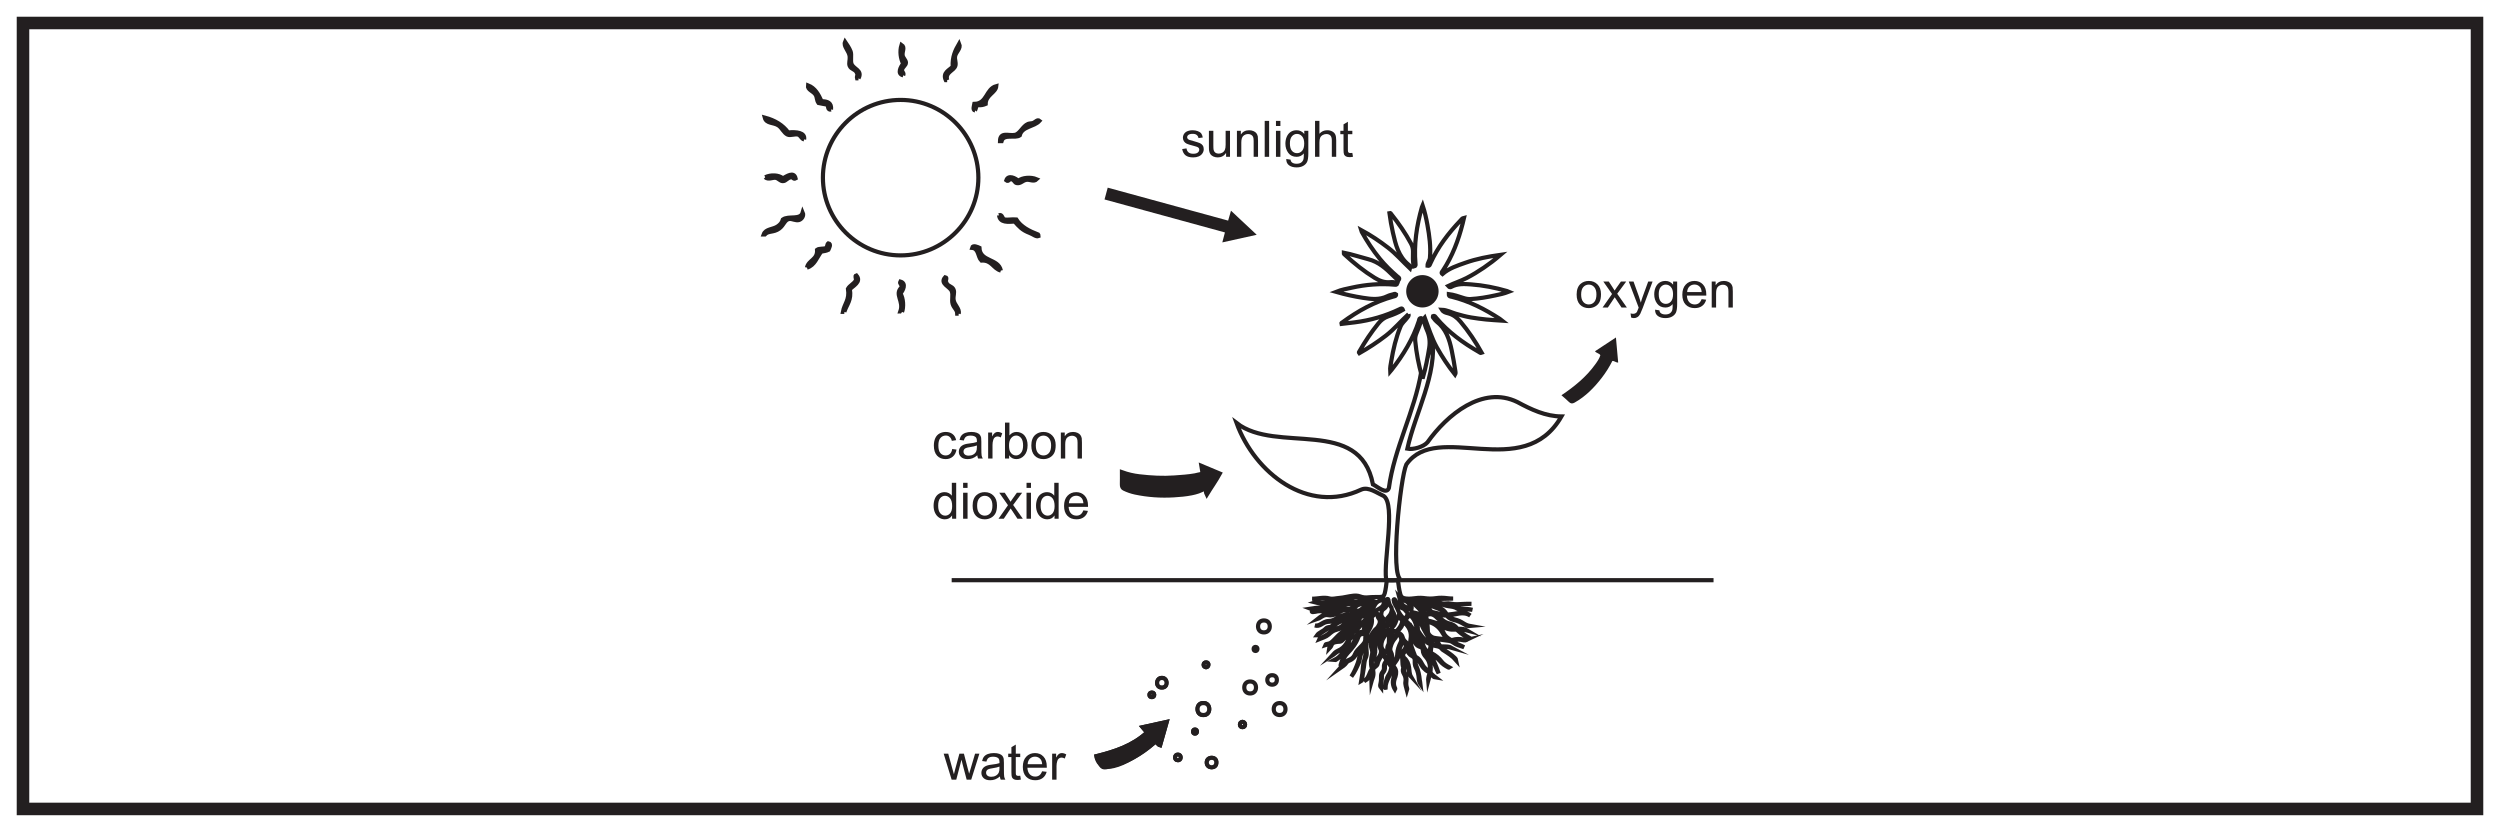 <?xml version="1.0" encoding="UTF-8"?>
<svg xmlns="http://www.w3.org/2000/svg" xmlns:xlink="http://www.w3.org/1999/xlink" width="598pt" height="199pt" viewBox="0 0 598 199" version="1.1">
<defs>
<g>
<symbol overflow="visible" id="glyph0-0">
<path style="stroke:none;" d="M 1.5 0 L 1.5 -7.5 L 7.5 -7.5 L 7.5 0 Z M 1.688 -0.188 L 7.312 -0.188 L 7.312 -7.312 L 1.688 -7.312 Z M 1.688 -0.188 "/>
</symbol>
<symbol overflow="visible" id="glyph0-1">
<path style="stroke:none;" d="M 0.375 -1.859 L 1.406 -2.016 C 1.469 -1.598 1.629 -1.281 1.891 -1.062 C 2.16 -0.844 2.539 -0.734 3.031 -0.734 C 3.508 -0.734 3.863 -0.828 4.094 -1.016 C 4.332 -1.211 4.453 -1.445 4.453 -1.719 C 4.453 -1.957 4.348 -2.145 4.141 -2.281 C 3.992 -2.375 3.633 -2.492 3.062 -2.641 C 2.289 -2.836 1.754 -3.004 1.453 -3.141 C 1.16 -3.285 0.938 -3.484 0.781 -3.734 C 0.625 -3.984 0.547 -4.266 0.547 -4.578 C 0.547 -4.848 0.609 -5.102 0.734 -5.344 C 0.859 -5.582 1.031 -5.781 1.25 -5.938 C 1.414 -6.051 1.641 -6.148 1.922 -6.234 C 2.203 -6.316 2.508 -6.359 2.844 -6.359 C 3.32 -6.359 3.742 -6.285 4.109 -6.141 C 4.484 -6.004 4.758 -5.816 4.938 -5.578 C 5.113 -5.336 5.234 -5.02 5.297 -4.625 L 4.266 -4.484 C 4.223 -4.797 4.086 -5.039 3.859 -5.219 C 3.641 -5.406 3.32 -5.5 2.906 -5.5 C 2.426 -5.5 2.082 -5.414 1.875 -5.25 C 1.664 -5.094 1.562 -4.906 1.562 -4.688 C 1.562 -4.551 1.602 -4.43 1.688 -4.328 C 1.781 -4.211 1.914 -4.117 2.094 -4.047 C 2.195 -4.004 2.508 -3.914 3.031 -3.781 C 3.781 -3.57 4.301 -3.406 4.594 -3.281 C 4.883 -3.156 5.113 -2.973 5.281 -2.734 C 5.445 -2.492 5.531 -2.191 5.531 -1.828 C 5.531 -1.473 5.426 -1.141 5.219 -0.828 C 5.02 -0.523 4.727 -0.285 4.344 -0.109 C 3.957 0.055 3.52 0.141 3.031 0.141 C 2.219 0.141 1.598 -0.023 1.172 -0.359 C 0.754 -0.703 0.488 -1.203 0.375 -1.859 Z M 0.375 -1.859 "/>
</symbol>
<symbol overflow="visible" id="glyph0-2">
<path style="stroke:none;" d="M 4.875 0 L 4.875 -0.922 C 4.383 -0.211 3.723 0.141 2.891 0.141 C 2.523 0.141 2.18 0.07 1.859 -0.062 C 1.547 -0.207 1.312 -0.383 1.156 -0.594 C 1 -0.812 0.891 -1.078 0.828 -1.391 C 0.785 -1.586 0.766 -1.914 0.766 -2.375 L 0.766 -6.219 L 1.828 -6.219 L 1.828 -2.766 C 1.828 -2.223 1.848 -1.852 1.891 -1.656 C 1.953 -1.383 2.086 -1.164 2.297 -1 C 2.516 -0.844 2.785 -0.766 3.109 -0.766 C 3.422 -0.766 3.711 -0.844 3.984 -1 C 4.266 -1.164 4.461 -1.391 4.578 -1.672 C 4.703 -1.953 4.766 -2.359 4.766 -2.891 L 4.766 -6.219 L 5.812 -6.219 L 5.812 0 Z M 4.875 0 "/>
</symbol>
<symbol overflow="visible" id="glyph0-3">
<path style="stroke:none;" d="M 0.797 0 L 0.797 -6.219 L 1.734 -6.219 L 1.734 -5.344 C 2.191 -6.02 2.852 -6.359 3.719 -6.359 C 4.094 -6.359 4.438 -6.289 4.75 -6.156 C 5.07 -6.02 5.312 -5.844 5.469 -5.625 C 5.625 -5.406 5.734 -5.148 5.797 -4.859 C 5.828 -4.66 5.844 -4.316 5.844 -3.828 L 5.844 0 L 4.797 0 L 4.797 -3.781 C 4.797 -4.219 4.754 -4.539 4.672 -4.75 C 4.586 -4.957 4.441 -5.125 4.234 -5.25 C 4.023 -5.383 3.781 -5.453 3.5 -5.453 C 3.051 -5.453 2.66 -5.305 2.328 -5.016 C 2.004 -4.734 1.844 -4.195 1.844 -3.406 L 1.844 0 Z M 0.797 0 "/>
</symbol>
<symbol overflow="visible" id="glyph0-4">
<path style="stroke:none;" d="M 0.766 0 L 0.766 -8.594 L 1.828 -8.594 L 1.828 0 Z M 0.766 0 "/>
</symbol>
<symbol overflow="visible" id="glyph0-5">
<path style="stroke:none;" d="M 0.797 -7.375 L 0.797 -8.594 L 1.859 -8.594 L 1.859 -7.375 Z M 0.797 0 L 0.797 -6.219 L 1.859 -6.219 L 1.859 0 Z M 0.797 0 "/>
</symbol>
<symbol overflow="visible" id="glyph0-6">
<path style="stroke:none;" d="M 0.594 0.516 L 1.625 0.672 C 1.664 0.984 1.785 1.211 1.984 1.359 C 2.242 1.555 2.598 1.656 3.047 1.656 C 3.535 1.656 3.91 1.555 4.172 1.359 C 4.441 1.16 4.625 0.891 4.719 0.547 C 4.781 0.328 4.805 -0.125 4.797 -0.812 C 4.336 -0.27 3.766 0 3.078 0 C 2.223 0 1.562 -0.305 1.094 -0.922 C 0.625 -1.547 0.391 -2.285 0.391 -3.141 C 0.391 -3.734 0.492 -4.281 0.703 -4.781 C 0.922 -5.289 1.234 -5.68 1.641 -5.953 C 2.047 -6.223 2.523 -6.359 3.078 -6.359 C 3.816 -6.359 4.426 -6.062 4.906 -5.469 L 4.906 -6.219 L 5.875 -6.219 L 5.875 -0.844 C 5.875 0.125 5.773 0.812 5.578 1.219 C 5.379 1.625 5.066 1.941 4.641 2.172 C 4.211 2.41 3.688 2.531 3.062 2.531 C 2.32 2.531 1.723 2.363 1.266 2.031 C 0.805 1.695 0.582 1.191 0.594 0.516 Z M 1.469 -3.219 C 1.469 -2.406 1.629 -1.812 1.953 -1.438 C 2.273 -1.062 2.68 -0.875 3.172 -0.875 C 3.66 -0.875 4.066 -1.062 4.391 -1.438 C 4.723 -1.812 4.891 -2.395 4.891 -3.188 C 4.891 -3.945 4.719 -4.52 4.375 -4.906 C 4.039 -5.289 3.633 -5.484 3.156 -5.484 C 2.688 -5.484 2.285 -5.289 1.953 -4.906 C 1.629 -4.531 1.469 -3.969 1.469 -3.219 Z M 1.469 -3.219 "/>
</symbol>
<symbol overflow="visible" id="glyph0-7">
<path style="stroke:none;" d="M 0.797 0 L 0.797 -8.594 L 1.844 -8.594 L 1.844 -5.516 C 2.332 -6.078 2.953 -6.359 3.703 -6.359 C 4.172 -6.359 4.57 -6.266 4.906 -6.078 C 5.25 -5.898 5.492 -5.648 5.641 -5.328 C 5.785 -5.016 5.859 -4.551 5.859 -3.938 L 5.859 0 L 4.812 0 L 4.812 -3.938 C 4.812 -4.469 4.695 -4.852 4.469 -5.094 C 4.238 -5.332 3.914 -5.453 3.5 -5.453 C 3.188 -5.453 2.891 -5.367 2.609 -5.203 C 2.336 -5.047 2.141 -4.828 2.016 -4.547 C 1.898 -4.273 1.844 -3.895 1.844 -3.406 L 1.844 0 Z M 0.797 0 "/>
</symbol>
<symbol overflow="visible" id="glyph0-8">
<path style="stroke:none;" d="M 3.094 -0.938 L 3.25 -0.016 C 2.945 0.047 2.68 0.078 2.453 0.078 C 2.066 0.078 1.77 0.02 1.562 -0.094 C 1.352 -0.219 1.203 -0.379 1.109 -0.578 C 1.023 -0.773 0.984 -1.191 0.984 -1.828 L 0.984 -5.406 L 0.219 -5.406 L 0.219 -6.219 L 0.984 -6.219 L 0.984 -7.766 L 2.031 -8.391 L 2.031 -6.219 L 3.094 -6.219 L 3.094 -5.406 L 2.031 -5.406 L 2.031 -1.766 C 2.031 -1.461 2.047 -1.27 2.078 -1.188 C 2.117 -1.102 2.18 -1.035 2.266 -0.984 C 2.348 -0.93 2.469 -0.906 2.625 -0.906 C 2.75 -0.906 2.906 -0.914 3.094 -0.938 Z M 3.094 -0.938 "/>
</symbol>
<symbol overflow="visible" id="glyph0-9">
<path style="stroke:none;" d="M 4.859 -2.281 L 5.891 -2.141 C 5.773 -1.43 5.484 -0.875 5.016 -0.469 C 4.547 -0.062 3.973 0.141 3.297 0.141 C 2.441 0.141 1.754 -0.133 1.234 -0.688 C 0.723 -1.25 0.469 -2.051 0.469 -3.094 C 0.469 -3.758 0.578 -4.344 0.797 -4.844 C 1.023 -5.352 1.363 -5.734 1.812 -5.984 C 2.27 -6.234 2.77 -6.359 3.312 -6.359 C 3.977 -6.359 4.523 -6.188 4.953 -5.844 C 5.391 -5.508 5.672 -5.023 5.797 -4.391 L 4.766 -4.234 C 4.672 -4.648 4.5 -4.961 4.25 -5.172 C 4 -5.391 3.695 -5.5 3.344 -5.5 C 2.812 -5.5 2.379 -5.305 2.047 -4.922 C 1.711 -4.547 1.547 -3.945 1.547 -3.125 C 1.547 -2.281 1.707 -1.672 2.031 -1.297 C 2.352 -0.922 2.77 -0.734 3.281 -0.734 C 3.695 -0.734 4.039 -0.859 4.312 -1.109 C 4.594 -1.359 4.773 -1.75 4.859 -2.281 Z M 4.859 -2.281 "/>
</symbol>
<symbol overflow="visible" id="glyph0-10">
<path style="stroke:none;" d="M 4.859 -0.766 C 4.461 -0.43 4.082 -0.195 3.719 -0.062 C 3.363 0.07 2.977 0.141 2.562 0.141 C 1.875 0.141 1.348 -0.023 0.984 -0.359 C 0.617 -0.691 0.438 -1.117 0.438 -1.641 C 0.438 -1.941 0.504 -2.219 0.641 -2.469 C 0.773 -2.727 0.957 -2.93 1.188 -3.078 C 1.414 -3.234 1.672 -3.348 1.953 -3.422 C 2.148 -3.484 2.461 -3.539 2.891 -3.594 C 3.734 -3.688 4.359 -3.805 4.766 -3.953 C 4.766 -4.098 4.766 -4.188 4.766 -4.219 C 4.766 -4.656 4.664 -4.961 4.469 -5.141 C 4.195 -5.367 3.797 -5.484 3.266 -5.484 C 2.773 -5.484 2.41 -5.395 2.172 -5.219 C 1.93 -5.051 1.754 -4.75 1.641 -4.312 L 0.609 -4.453 C 0.703 -4.891 0.859 -5.242 1.078 -5.516 C 1.297 -5.785 1.609 -5.992 2.016 -6.141 C 2.422 -6.285 2.891 -6.359 3.422 -6.359 C 3.953 -6.359 4.383 -6.297 4.719 -6.172 C 5.051 -6.047 5.297 -5.891 5.453 -5.703 C 5.609 -5.516 5.719 -5.273 5.781 -4.984 C 5.812 -4.805 5.828 -4.484 5.828 -4.016 L 5.828 -2.609 C 5.828 -1.629 5.848 -1.008 5.891 -0.75 C 5.941 -0.488 6.035 -0.238 6.172 0 L 5.062 0 C 4.957 -0.219 4.891 -0.473 4.859 -0.766 Z M 4.766 -3.125 C 4.379 -2.969 3.805 -2.832 3.047 -2.719 C 2.609 -2.656 2.301 -2.582 2.125 -2.5 C 1.945 -2.426 1.805 -2.316 1.703 -2.172 C 1.609 -2.023 1.562 -1.859 1.562 -1.672 C 1.562 -1.391 1.664 -1.156 1.875 -0.969 C 2.094 -0.781 2.406 -0.688 2.812 -0.688 C 3.219 -0.688 3.578 -0.773 3.891 -0.953 C 4.211 -1.129 4.445 -1.375 4.594 -1.688 C 4.707 -1.926 4.766 -2.273 4.766 -2.734 Z M 4.766 -3.125 "/>
</symbol>
<symbol overflow="visible" id="glyph0-11">
<path style="stroke:none;" d="M 0.781 0 L 0.781 -6.219 L 1.734 -6.219 L 1.734 -5.281 C 1.973 -5.719 2.191 -6.004 2.391 -6.141 C 2.598 -6.285 2.828 -6.359 3.078 -6.359 C 3.43 -6.359 3.789 -6.25 4.156 -6.031 L 3.797 -5.047 C 3.535 -5.203 3.281 -5.281 3.031 -5.281 C 2.789 -5.281 2.578 -5.207 2.391 -5.062 C 2.211 -4.926 2.086 -4.734 2.016 -4.484 C 1.891 -4.109 1.828 -3.703 1.828 -3.266 L 1.828 0 Z M 0.781 0 "/>
</symbol>
<symbol overflow="visible" id="glyph0-12">
<path style="stroke:none;" d="M 1.766 0 L 0.781 0 L 0.781 -8.594 L 1.844 -8.594 L 1.844 -5.531 C 2.289 -6.082 2.859 -6.359 3.547 -6.359 C 3.93 -6.359 4.289 -6.281 4.625 -6.125 C 4.969 -5.977 5.25 -5.766 5.469 -5.484 C 5.695 -5.203 5.875 -4.863 6 -4.469 C 6.125 -4.07 6.188 -3.648 6.188 -3.203 C 6.188 -2.141 5.922 -1.316 5.391 -0.734 C 4.859 -0.148 4.227 0.141 3.5 0.141 C 2.758 0.141 2.18 -0.164 1.766 -0.781 Z M 1.75 -3.156 C 1.75 -2.414 1.852 -1.879 2.062 -1.547 C 2.395 -1.004 2.844 -0.734 3.406 -0.734 C 3.863 -0.734 4.258 -0.93 4.594 -1.328 C 4.938 -1.723 5.109 -2.32 5.109 -3.125 C 5.109 -3.938 4.945 -4.535 4.625 -4.922 C 4.301 -5.305 3.91 -5.5 3.453 -5.5 C 2.992 -5.5 2.594 -5.297 2.25 -4.891 C 1.914 -4.492 1.75 -3.914 1.75 -3.156 Z M 1.75 -3.156 "/>
</symbol>
<symbol overflow="visible" id="glyph0-13">
<path style="stroke:none;" d="M 0.406 -3.109 C 0.406 -4.266 0.723 -5.117 1.359 -5.672 C 1.891 -6.129 2.539 -6.359 3.312 -6.359 C 4.164 -6.359 4.863 -6.078 5.406 -5.516 C 5.957 -4.961 6.234 -4.191 6.234 -3.203 C 6.234 -2.398 6.113 -1.77 5.875 -1.312 C 5.633 -0.852 5.281 -0.492 4.812 -0.234 C 4.352 0.016 3.852 0.141 3.312 0.141 C 2.445 0.141 1.742 -0.133 1.203 -0.688 C 0.672 -1.25 0.406 -2.055 0.406 -3.109 Z M 1.484 -3.109 C 1.484 -2.316 1.656 -1.723 2 -1.328 C 2.352 -0.93 2.789 -0.734 3.312 -0.734 C 3.844 -0.734 4.281 -0.93 4.625 -1.328 C 4.969 -1.723 5.141 -2.328 5.141 -3.141 C 5.141 -3.91 4.961 -4.492 4.609 -4.891 C 4.266 -5.285 3.832 -5.484 3.312 -5.484 C 2.789 -5.484 2.352 -5.285 2 -4.891 C 1.656 -4.504 1.484 -3.91 1.484 -3.109 Z M 1.484 -3.109 "/>
</symbol>
<symbol overflow="visible" id="glyph0-14">
<path style="stroke:none;" d="M 4.828 0 L 4.828 -0.781 C 4.43 -0.164 3.852 0.141 3.094 0.141 C 2.594 0.141 2.133 0.004 1.719 -0.266 C 1.301 -0.547 0.977 -0.93 0.75 -1.422 C 0.52 -1.91 0.406 -2.473 0.406 -3.109 C 0.406 -3.723 0.508 -4.285 0.719 -4.797 C 0.926 -5.305 1.238 -5.691 1.656 -5.953 C 2.07 -6.223 2.535 -6.359 3.047 -6.359 C 3.422 -6.359 3.754 -6.281 4.047 -6.125 C 4.336 -5.969 4.578 -5.766 4.766 -5.516 L 4.766 -8.594 L 5.812 -8.594 L 5.812 0 Z M 1.5 -3.109 C 1.5 -2.305 1.664 -1.707 2 -1.312 C 2.332 -0.926 2.727 -0.734 3.188 -0.734 C 3.645 -0.734 4.035 -0.922 4.359 -1.297 C 4.68 -1.672 4.844 -2.242 4.844 -3.016 C 4.844 -3.867 4.676 -4.492 4.344 -4.891 C 4.02 -5.285 3.617 -5.484 3.141 -5.484 C 2.672 -5.484 2.281 -5.289 1.969 -4.906 C 1.656 -4.531 1.5 -3.93 1.5 -3.109 Z M 1.5 -3.109 "/>
</symbol>
<symbol overflow="visible" id="glyph0-15">
<path style="stroke:none;" d="M 0.094 0 L 2.359 -3.234 L 0.266 -6.219 L 1.578 -6.219 L 2.531 -4.766 C 2.707 -4.484 2.852 -4.25 2.969 -4.062 C 3.133 -4.32 3.289 -4.551 3.438 -4.75 L 4.484 -6.219 L 5.75 -6.219 L 3.594 -3.297 L 5.906 0 L 4.625 0 L 3.344 -1.938 L 3 -2.453 L 1.359 0 Z M 0.094 0 "/>
</symbol>
<symbol overflow="visible" id="glyph0-16">
<path style="stroke:none;" d="M 5.047 -2 L 6.141 -1.875 C 5.973 -1.238 5.656 -0.742 5.188 -0.391 C 4.719 -0.035 4.125 0.141 3.406 0.141 C 2.5 0.141 1.773 -0.141 1.234 -0.703 C 0.703 -1.266 0.438 -2.051 0.438 -3.062 C 0.438 -4.102 0.707 -4.91 1.25 -5.484 C 1.789 -6.066 2.488 -6.359 3.344 -6.359 C 4.176 -6.359 4.852 -6.078 5.375 -5.516 C 5.906 -4.953 6.172 -4.156 6.172 -3.125 C 6.172 -3.062 6.172 -2.969 6.172 -2.844 L 1.531 -2.844 C 1.57 -2.156 1.766 -1.629 2.109 -1.266 C 2.453 -0.91 2.883 -0.734 3.406 -0.734 C 3.789 -0.734 4.117 -0.832 4.391 -1.031 C 4.672 -1.238 4.891 -1.562 5.047 -2 Z M 1.594 -3.703 L 5.062 -3.703 C 5.02 -4.234 4.891 -4.629 4.672 -4.891 C 4.328 -5.297 3.891 -5.5 3.359 -5.5 C 2.867 -5.5 2.457 -5.336 2.125 -5.016 C 1.801 -4.691 1.625 -4.254 1.594 -3.703 Z M 1.594 -3.703 "/>
</symbol>
<symbol overflow="visible" id="glyph0-17">
<path style="stroke:none;" d="M 0.75 2.391 L 0.625 1.406 C 0.852 1.469 1.055 1.5 1.234 1.5 C 1.461 1.5 1.645 1.457 1.781 1.375 C 1.926 1.301 2.047 1.195 2.141 1.062 C 2.203 0.945 2.312 0.68 2.469 0.266 C 2.477 0.211 2.508 0.129 2.562 0.016 L 0.188 -6.219 L 1.328 -6.219 L 2.625 -2.625 C 2.789 -2.164 2.941 -1.68 3.078 -1.172 C 3.203 -1.66 3.348 -2.133 3.516 -2.594 L 4.844 -6.219 L 5.891 -6.219 L 3.531 0.109 C 3.27 0.785 3.07 1.254 2.938 1.516 C 2.75 1.867 2.531 2.125 2.281 2.281 C 2.039 2.445 1.754 2.531 1.422 2.531 C 1.223 2.531 1 2.484 0.75 2.391 Z M 0.75 2.391 "/>
</symbol>
<symbol overflow="visible" id="glyph0-18">
<path style="stroke:none;" d="M 1.938 0 L 0.031 -6.219 L 1.125 -6.219 L 2.109 -2.625 L 2.484 -1.297 C 2.504 -1.359 2.613 -1.785 2.812 -2.578 L 3.797 -6.219 L 4.875 -6.219 L 5.812 -2.609 L 6.125 -1.422 L 6.484 -2.625 L 7.547 -6.219 L 8.578 -6.219 L 6.625 0 L 5.531 0 L 4.547 -3.734 L 4.297 -4.781 L 3.047 0 Z M 1.938 0 "/>
</symbol>
</g>
</defs>
<g id="surface1">
<rect x="0" y="0" width="598" height="199" style="fill:rgb(100%,100%,100%);fill-opacity:1;stroke:none;"/>
<path style=" stroke:none;fill-rule:nonzero;fill:rgb(100%,100%,100%);fill-opacity:1;" d="M 5.5 5.5 L 592.5 5.5 L 592.5 193.5 L 5.5 193.5 Z M 5.5 5.5 "/>
<path style=" stroke:none;fill-rule:nonzero;fill:rgb(13.73%,12.16%,12.549%);fill-opacity:1;" d="M 594 4 L 4 4 L 4 195 L 594 195 Z M 591 192 L 7 192 L 7 7 L 591 7 Z M 591 192 "/>
<path style=" stroke:none;fill-rule:nonzero;fill:rgb(13.73%,12.16%,12.549%);fill-opacity:1;" d="M 373.496 94.543 C 374.156 95.125 374.75 95.609 375.293 96.148 C 375.727 96.578 376.102 96.605 376.641 96.305 C 379.289 94.816 381.352 92.703 383.18 90.324 C 384.148 89.066 384.984 87.723 385.68 86.34 C 386.207 86.32 386.516 86.75 387.07 86.723 C 386.895 84.762 386.719 82.816 386.531 80.723 C 384.777 81.879 383.16 82.941 381.52 84.023 C 381.906 84.52 382.543 84.492 382.805 84.969 C 382.555 85.816 382.051 86.508 381.559 87.188 C 379.414 90.164 376.617 92.441 373.496 94.543 M 264.965 44.887 C 264.699 45.867 264.461 46.754 264.203 47.711 C 273.832 50.348 283.398 52.969 293 55.598 C 292.789 56.414 292.594 57.152 292.379 57.984 C 295.164 57.367 297.832 56.773 300.605 56.16 C 298.516 54.199 296.516 52.332 294.453 50.402 C 294.207 51.258 293.992 51.996 293.77 52.77 C 284.148 50.137 274.594 47.523 264.965 44.887 "/>
<path style="fill:none;stroke-width:1;stroke-linecap:butt;stroke-linejoin:miter;stroke:rgb(13.73%,12.16%,12.549%);stroke-opacity:1;stroke-miterlimit:10;" d="M -0.001 0.001 C 0.066 0.603 -0.938 0.685 -0.915 0.04 C -1.001 -0.604 -0.001 -0.67 -0.001 0.001 Z M -10.223 8.837 C -10.212 9.529 -11.427 9.474 -11.352 8.779 C -11.372 8.056 -10.141 8.083 -10.223 8.837 Z M 2.179 15.396 C 2.816 15.4 3.003 16.513 2.257 16.544 C 1.46 16.646 1.366 15.47 2.179 15.396 Z M 10.878 2.333 C 10.085 2.275 10.101 1.04 10.898 1.068 C 11.741 1.044 11.687 2.33 10.878 2.333 Z M -4.536 -5.506 C -5.395 -5.436 -5.458 -6.846 -4.606 -6.827 C -3.708 -6.956 -3.649 -5.491 -4.536 -5.506 Z M -8.411 12.837 C -9.864 12.857 -9.899 10.404 -8.333 10.56 C -6.856 10.509 -6.977 12.935 -8.411 12.837 Z M 4.64 -7.417 C 4.777 -5.878 2.265 -5.928 2.359 -7.417 C 2.316 -8.862 4.714 -8.917 4.64 -7.417 Z M 1.523 6.826 C -0.329 6.912 -0.294 3.826 1.562 3.966 C 3.417 3.88 3.374 6.97 1.523 6.826 Z M -11.915 -0.206 C -15.384 -3.401 -19.645 -4.792 -24.044 -5.881 C -22.927 -12.151 -13.013 -4.995 -10.333 -2.737 C -9.739 -1.909 -9.442 -3.092 -8.821 -3.268 C -8.302 -1.44 -7.794 0.349 -7.235 2.31 C -9.196 1.876 -11.024 1.47 -12.966 1.044 C -12.575 0.58 -12.282 0.236 -11.915 -0.206 Z M 53.616 85.857 C 54.859 89.001 55.89 90.88 56.312 94.279 C 57.487 85.322 52.253 76.345 50.331 67.673 C 51.722 67.384 54.194 68.107 55.144 69.197 C 59.765 75.716 68.327 82.915 76.663 78.822 C 79.991 77.029 83.402 75.419 87.191 75.384 C 78.054 59.435 57.507 74.497 50.089 63.896 C 48.667 60.884 46.144 36.931 48.835 36.369 M 45.253 36.474 C 44.628 40.986 47.538 54.173 44.722 56.337 C 43.112 57.048 41.046 58.658 39.312 57.892 C 26.538 51.872 13.819 61.888 9.484 73.806 C 19.058 66.372 38.987 75.427 42.101 59.146 C 43.062 58.669 45.316 56.622 45.909 58.24 C 47.198 67.818 52.058 76.533 53.652 86.037 " transform="matrix(1,0,0,-1,286.305,175.001)"/>
<path style="fill-rule:nonzero;fill:rgb(100%,100%,100%);fill-opacity:1;stroke-width:1;stroke-linecap:butt;stroke-linejoin:miter;stroke:rgb(13.73%,12.16%,12.549%);stroke-opacity:1;stroke-miterlimit:10;" d="M 0 0.001 C -1.847 -1.682 -3.453 -3.62 -5.441 -5.155 C -7.457 -6.709 -9.582 -8.092 -11.792 -9.346 C -11.972 -9.135 -11.816 -9.018 -11.75 -8.905 C -10.41 -6.553 -8.917 -4.311 -7.207 -2.209 C -6.578 -1.432 -5.859 -0.862 -4.886 -0.526 C -3.675 -0.116 -2.48 0.365 -1.363 1.037 C -1.542 1.544 -1.847 1.326 -2.105 1.201 C -5.519 -0.44 -9.105 -1.479 -12.859 -1.952 C -13.925 -2.088 -14.996 -2.206 -16.058 -2.331 C -16.144 -2.073 -15.937 -2.045 -15.835 -1.971 C -12.101 0.779 -8.097 2.994 -3.593 4.228 C -3.328 4.298 -2.937 4.291 -2.98 4.748 C -3.238 4.97 -3.484 4.798 -3.714 4.736 C -4.164 4.615 -4.628 4.517 -5.035 4.31 C -6.945 3.357 -8.917 3.599 -10.91 3.912 C -13.015 4.244 -15.093 4.693 -17.335 5.337 C -16.011 5.861 -14.789 6.072 -13.589 6.337 C -10.207 7.087 -6.789 7.369 -3.328 7.056 C -3.082 7.033 -2.8 6.97 -2.664 7.361 C -3.214 7.669 -3.832 7.705 -4.414 7.65 C -5.796 7.521 -6.957 7.99 -8.105 8.697 C -10.66 10.267 -12.972 12.134 -15.171 14.158 C -15.312 14.287 -15.523 14.388 -15.503 14.705 C -13.5 14.31 -11.582 13.654 -9.628 13.15 C -7.167 12.513 -5.402 10.931 -3.683 9.22 C -3.292 8.83 -2.898 8.423 -2.363 8.154 C -2.007 8.673 -2.472 8.837 -2.695 9.029 C -4.191 10.333 -5.613 11.708 -6.867 13.244 C -8.515 15.259 -9.937 17.427 -11.199 19.705 C -11.242 19.783 -11.253 19.88 -11.328 20.119 C -8.988 18.853 -6.914 17.462 -4.921 15.923 C -2.992 14.435 -1.39 12.583 0.375 10.912 C 0.543 11.404 0.266 11.626 0.059 11.794 C -2.414 13.775 -3.082 16.634 -3.738 19.505 C -4.089 21.052 -4.363 22.619 -4.57 24.197 C -4.289 24.283 -4.238 24.056 -4.14 23.939 C -2.367 21.732 -0.765 19.404 0.583 16.908 C 0.911 16.302 1.075 15.697 1.067 15.001 C 1.055 13.806 0.958 12.599 1.282 11.392 C 1.758 11.49 1.684 11.791 1.661 12.06 C 1.266 16.681 1.942 21.181 3.208 25.615 C 3.235 25.708 3.282 25.798 3.375 26.021 C 3.907 24.4 4.247 22.857 4.528 21.302 C 4.989 18.72 5.352 16.13 5.125 13.49 C 5.071 12.81 4.536 12.302 4.543 11.583 C 5.059 11.486 5.114 11.9 5.231 12.162 C 6.993 16.052 9.547 19.384 12.473 22.451 C 12.676 22.666 12.836 22.951 13.27 23.044 C 13.153 22.544 13.051 22.103 12.942 21.666 C 11.93 17.677 10.489 13.873 8.215 10.416 C 8.055 10.173 7.715 9.9 8.11 9.599 C 9.715 10.994 11.68 11.615 13.598 12.298 C 16.266 13.244 19.028 13.775 22.024 14.201 C 20.645 13.017 19.364 12.044 18.032 11.138 C 16.692 10.224 15.313 9.384 13.872 8.638 C 12.469 7.919 10.95 7.447 9.477 6.736 C 9.84 6.302 10.086 6.462 10.258 6.556 C 11.747 7.349 13.356 7.236 14.934 7.123 C 17.864 6.916 20.735 6.345 23.559 5.529 C 23.653 5.501 23.747 5.455 23.969 5.361 C 22.84 4.923 21.774 4.712 20.719 4.486 C 18.786 4.068 16.84 3.728 14.856 3.615 C 14.211 3.576 13.645 3.705 13.055 3.896 C 11.946 4.259 10.84 4.646 9.637 4.802 C 9.622 4.185 10.047 4.24 10.333 4.166 C 14.508 3.142 18.258 1.197 21.836 -1.124 C 21.958 -1.206 22.071 -1.307 22.375 -1.545 C 20.946 -1.448 19.731 -1.393 18.524 -1.268 C 17.325 -1.147 16.125 -0.983 14.938 -0.788 C 13.719 -0.581 12.532 -0.252 11.348 0.091 C 10.235 0.419 9.188 1.001 7.993 1.048 C 8.333 0.494 8.895 0.357 9.411 0.228 C 10.661 -0.092 11.602 -0.803 12.418 -1.78 C 14.36 -4.092 16.032 -6.581 17.512 -9.245 C 17.215 -9.37 17.051 -9.163 16.875 -9.061 C 13.036 -6.866 9.493 -4.295 6.618 -0.885 C 6.426 -0.659 6.262 -0.268 5.829 -0.483 C 5.735 -0.745 5.942 -0.87 6.059 -1.018 C 6.25 -1.26 6.426 -1.534 6.665 -1.717 C 8.961 -3.483 9.782 -6.006 10.333 -8.694 C 10.676 -10.354 10.961 -12.026 11.215 -13.702 C 11.247 -13.917 11.293 -14.147 11.122 -14.456 C 9.461 -12.366 8.043 -10.217 6.778 -7.956 C 5.528 -5.721 4.793 -3.268 3.856 -0.792 C 3.434 -1.221 3.614 -1.471 3.68 -1.698 C 3.891 -2.385 4.075 -3.088 4.372 -3.741 C 5.008 -5.139 5.192 -6.549 4.946 -8.084 C 4.567 -10.448 4.118 -12.784 3.458 -15.077 C 3.184 -15.096 3.2 -14.889 3.168 -14.768 C 2.415 -12.038 1.872 -9.268 1.606 -6.448 C 1.543 -5.795 1.625 -5.186 1.887 -4.573 C 2.297 -3.631 2.637 -2.659 2.989 -1.69 C 3.071 -1.467 3.247 -1.225 3.028 -0.959 C 2.524 -0.92 2.555 -1.362 2.469 -1.639 C 1.055 -5.948 -1.246 -9.752 -4.035 -13.295 C -4.113 -13.393 -4.199 -13.487 -4.39 -13.713 C -4.453 -12.756 -4.253 -11.975 -4.125 -11.19 C -3.656 -8.374 -3.007 -5.6 -1.914 -2.948 C -1.554 -2.073 -0.808 -1.542 -0.292 -0.815 C -0.136 -0.592 0.114 -0.424 0 0.001 " transform="matrix(1,0,0,-1,336.921,75.15)"/>
<path style=" stroke:none;fill-rule:nonzero;fill:rgb(13.73%,12.16%,12.549%);fill-opacity:1;" d="M 268.371 112.957 C 269.812 113.477 271.148 113.773 272.496 113.934 C 275.316 114.266 278.137 114.43 280.965 114.219 C 282.605 114.098 284.242 114.004 285.875 113.707 C 286.293 113.629 286.707 113.484 287.129 113.426 C 287.566 113.363 287.688 113.07 287.539 112.457 C 287.477 112.195 287.445 111.914 287.367 111.43 C 288.867 112.059 290.285 112.652 291.785 113.281 C 290.781 115.109 289.672 116.625 288.656 118.309 C 288.414 117.84 288.492 117.242 288.227 116.789 C 287.199 117.465 286.109 117.77 285.004 117.992 C 283.609 118.27 282.211 118.387 280.805 118.473 C 277.703 118.66 274.617 118.457 271.543 117.809 C 270.637 117.613 269.746 117.312 268.875 116.887 C 268.516 116.715 268.348 116.438 268.363 115.84 C 268.391 114.922 268.371 114.004 268.371 112.957 "/>
<path style="fill:none;stroke-width:1;stroke-linecap:butt;stroke-linejoin:miter;stroke:rgb(13.73%,12.16%,12.549%);stroke-opacity:1;stroke-miterlimit:10;" d="M 0.001 -0.001 C 1.442 -0.52 2.778 -0.817 4.126 -0.977 C 6.946 -1.309 9.767 -1.473 12.595 -1.263 C 14.235 -1.141 15.872 -1.048 17.505 -0.751 C 17.923 -0.673 18.337 -0.528 18.759 -0.47 C 19.196 -0.407 19.317 -0.114 19.169 0.499 C 19.106 0.761 19.075 1.042 18.997 1.527 C 20.497 0.898 21.915 0.304 23.415 -0.325 C 22.411 -2.153 21.302 -3.669 20.286 -5.352 C 20.044 -4.884 20.122 -4.286 19.856 -3.833 C 18.829 -4.509 17.739 -4.813 16.634 -5.036 C 15.239 -5.313 13.841 -5.431 12.435 -5.516 C 9.333 -5.704 6.247 -5.501 3.173 -4.852 C 2.267 -4.657 1.376 -4.356 0.505 -3.931 C 0.146 -3.759 -0.022 -3.481 -0.007 -2.884 C 0.021 -1.966 0.001 -1.048 0.001 -0.001 Z M 0.001 -0.001 " transform="matrix(1,0,0,-1,268.37,112.956)"/>
<path style=" stroke:none;fill-rule:nonzero;fill:rgb(100%,100%,100%);fill-opacity:1;" d="M 274.395 175.207 C 274.023 174.766 273.73 174.418 273.34 173.957 C 275.281 173.531 277.109 173.125 279.07 172.691 C 278.512 174.648 278.004 176.441 277.484 178.27 C 276.988 178.133 276.875 177.613 276.477 177.438 C 276.23 177.406 276.121 177.605 275.973 177.738 C 272.992 180.406 269.59 182.293 265.699 183.273 C 263.695 183.773 263.684 183.75 262.746 181.98 C 262.57 181.645 262.312 181.34 262.262 180.883 C 266.66 179.793 270.922 178.402 274.395 175.207 "/>
<path style=" stroke:none;fill-rule:nonzero;fill:rgb(13.73%,12.16%,12.549%);fill-opacity:1;" d="M 274.395 175.207 C 274.023 174.766 273.73 174.418 273.34 173.957 C 275.281 173.531 277.109 173.125 279.07 172.691 C 278.512 174.648 278.004 176.441 277.484 178.27 C 276.988 178.133 276.875 177.613 276.477 177.438 C 276.23 177.406 276.121 177.605 275.973 177.738 C 272.992 180.406 269.59 182.293 265.699 183.273 C 263.695 183.773 263.684 183.75 262.746 181.98 C 262.57 181.645 262.312 181.34 262.262 180.883 C 266.66 179.793 270.922 178.402 274.395 175.207 "/>
<path style="fill:none;stroke-width:1;stroke-linecap:butt;stroke-linejoin:miter;stroke:rgb(13.73%,12.16%,12.549%);stroke-opacity:1;stroke-miterlimit:10;" d="M 0.002 -0.001 C -0.369 0.44 -0.662 0.788 -1.053 1.249 C 0.889 1.674 2.717 2.081 4.678 2.514 C 4.119 0.557 3.611 -1.236 3.092 -3.064 C 2.596 -2.927 2.482 -2.408 2.084 -2.232 C 1.838 -2.201 1.728 -2.4 1.58 -2.533 C -1.4 -5.201 -4.803 -7.087 -8.693 -8.068 C -10.697 -8.568 -10.709 -8.544 -11.647 -6.775 C -11.822 -6.439 -12.08 -6.134 -12.131 -5.677 C -7.732 -4.587 -3.471 -3.197 0.002 -0.001 Z M 0.002 -0.001 " transform="matrix(1,0,0,-1,274.393,175.206)"/>
<path style=" stroke:none;fill-rule:nonzero;fill:rgb(100%,100%,100%);fill-opacity:1;" d="M 287.828 168.176 C 288.703 168.164 289.258 168.73 289.254 169.625 C 289.25 170.469 288.699 171.031 287.867 171.035 C 286.988 171.039 286.441 170.484 286.445 169.59 C 286.449 168.738 286.992 168.184 287.828 168.176 "/>
<path style="fill:none;stroke-width:1;stroke-linecap:butt;stroke-linejoin:miter;stroke:rgb(13.73%,12.16%,12.549%);stroke-opacity:1;stroke-miterlimit:10;" d="M -0.001 -0.001 C 0.874 0.011 1.429 -0.556 1.425 -1.45 C 1.421 -2.294 0.87 -2.856 0.038 -2.86 C -0.841 -2.864 -1.387 -2.309 -1.384 -1.415 C -1.38 -0.563 -0.837 -0.009 -0.001 -0.001 Z M -0.001 -0.001 " transform="matrix(1,0,0,-1,287.829,168.175)"/>
<path style=" stroke:none;fill-rule:nonzero;fill:rgb(100%,100%,100%);fill-opacity:1;" d="M 290.945 182.418 C 290.934 183.125 290.48 183.555 289.777 183.535 C 289.129 183.516 288.672 183.055 288.664 182.418 C 288.656 181.742 289.129 181.27 289.816 181.27 C 290.535 181.27 290.961 181.699 290.945 182.418 "/>
<path style="fill:none;stroke-width:1;stroke-linecap:butt;stroke-linejoin:miter;stroke:rgb(13.73%,12.16%,12.549%);stroke-opacity:1;stroke-miterlimit:10;" d="M -0.001 -0.001 C -0.013 -0.708 -0.466 -1.137 -1.169 -1.118 C -1.817 -1.098 -2.275 -0.637 -2.282 -0.001 C -2.29 0.675 -1.817 1.148 -1.13 1.148 C -0.411 1.148 0.015 0.718 -0.001 -0.001 Z M -0.001 -0.001 " transform="matrix(1,0,0,-1,290.946,182.417)"/>
<path style=" stroke:none;fill-rule:nonzero;fill:rgb(100%,100%,100%);fill-opacity:1;" d="M 277.895 162.164 C 278.555 162.152 279.043 162.641 279.039 163.312 C 279.039 164.004 278.641 164.422 277.973 164.441 C 277.25 164.465 276.797 164.051 276.785 163.355 C 276.77 162.688 277.25 162.176 277.895 162.164 "/>
<path style="fill:none;stroke-width:1;stroke-linecap:butt;stroke-linejoin:miter;stroke:rgb(13.73%,12.16%,12.549%);stroke-opacity:1;stroke-miterlimit:10;" d="M -0.001 -0.002 C 0.659 0.01 1.147 -0.478 1.144 -1.15 C 1.144 -1.842 0.745 -2.26 0.077 -2.279 C -0.645 -2.303 -1.099 -1.888 -1.11 -1.193 C -1.126 -0.525 -0.645 -0.013 -0.001 -0.002 Z M -0.001 -0.002 " transform="matrix(1,0,0,-1,277.896,162.162)"/>
<path style=" stroke:none;fill-rule:nonzero;fill:rgb(100%,100%,100%);fill-opacity:1;" d="M 281.77 180.508 C 282.184 180.543 282.422 180.766 282.406 181.203 C 282.391 181.641 282.129 181.848 281.699 181.828 C 281.301 181.809 281.094 181.586 281.094 181.184 C 281.094 180.746 281.32 180.523 281.77 180.508 "/>
<path style="fill:none;stroke-width:1;stroke-linecap:butt;stroke-linejoin:miter;stroke:rgb(13.73%,12.16%,12.549%);stroke-opacity:1;stroke-miterlimit:10;" d="M -0 0 C 0.414 -0.035 0.652 -0.257 0.637 -0.695 C 0.621 -1.132 0.359 -1.339 -0.07 -1.32 C -0.469 -1.3 -0.676 -1.078 -0.676 -0.675 C -0.676 -0.238 -0.449 -0.015 -0 0 Z M -0 0 " transform="matrix(1,0,0,-1,281.77,180.508)"/>
<path style=" stroke:none;fill-rule:nonzero;fill:rgb(100%,100%,100%);fill-opacity:1;" d="M 297.184 172.668 C 297.547 172.715 297.805 172.898 297.82 173.293 C 297.84 173.703 297.582 173.914 297.203 173.934 C 296.836 173.953 296.629 173.691 296.598 173.359 C 296.559 172.973 296.797 172.75 297.184 172.668 "/>
<path style="fill:none;stroke-width:1;stroke-linecap:butt;stroke-linejoin:miter;stroke:rgb(13.73%,12.16%,12.549%);stroke-opacity:1;stroke-miterlimit:10;" d="M 0 -0.001 C 0.363 -0.048 0.621 -0.232 0.637 -0.626 C 0.656 -1.036 0.399 -1.247 0.02 -1.267 C -0.348 -1.286 -0.555 -1.025 -0.586 -0.693 C -0.625 -0.306 -0.387 -0.083 0 -0.001 Z M 0 -0.001 " transform="matrix(1,0,0,-1,297.183,172.667)"/>
<path style=" stroke:none;fill-rule:nonzero;fill:rgb(100%,100%,100%);fill-opacity:1;" d="M 288.484 159.605 C 288.102 159.52 287.875 159.324 287.914 158.961 C 287.953 158.598 288.203 158.43 288.562 158.453 C 288.91 158.48 289.055 158.691 289.047 159.023 C 289.035 159.41 288.777 159.543 288.484 159.605 "/>
<path style="fill:none;stroke-width:1;stroke-linecap:butt;stroke-linejoin:miter;stroke:rgb(13.73%,12.16%,12.549%);stroke-opacity:1;stroke-miterlimit:10;" d="M 0.001 0.001 C -0.382 0.086 -0.608 0.282 -0.569 0.645 C -0.53 1.008 -0.28 1.176 0.079 1.153 C 0.427 1.126 0.571 0.915 0.564 0.583 C 0.552 0.196 0.294 0.063 0.001 0.001 Z M 0.001 0.001 " transform="matrix(1,0,0,-1,288.483,159.606)"/>
<path style=" stroke:none;fill-rule:nonzero;fill:rgb(100%,100%,100%);fill-opacity:1;" d="M 276.082 166.164 C 276.09 166.543 275.902 166.719 275.574 166.742 C 275.211 166.766 274.969 166.602 274.953 166.223 C 274.941 165.891 275.141 165.699 275.469 165.676 C 275.832 165.648 276.059 165.812 276.082 166.164 "/>
<path style="fill:none;stroke-width:1;stroke-linecap:butt;stroke-linejoin:miter;stroke:rgb(13.73%,12.16%,12.549%);stroke-opacity:1;stroke-miterlimit:10;" d="M -0.001 -0.001 C 0.007 -0.38 -0.181 -0.556 -0.509 -0.579 C -0.872 -0.603 -1.115 -0.439 -1.13 -0.06 C -1.142 0.272 -0.943 0.464 -0.615 0.487 C -0.251 0.514 -0.025 0.35 -0.001 -0.001 Z M -0.001 -0.001 " transform="matrix(1,0,0,-1,276.083,166.163)"/>
<path style=" stroke:none;fill-rule:nonzero;fill:rgb(100%,100%,100%);fill-opacity:1;" d="M 286.305 175 C 286.266 175.312 286.125 175.5 285.812 175.48 C 285.5 175.461 285.379 175.246 285.391 174.961 C 285.402 174.664 285.566 174.492 285.875 174.508 C 286.199 174.523 286.289 174.742 286.305 175 "/>
<path style="fill:none;stroke-width:1;stroke-linecap:butt;stroke-linejoin:miter;stroke:rgb(13.73%,12.16%,12.549%);stroke-opacity:1;stroke-miterlimit:10;" d="M -0.001 0.001 C -0.04 -0.311 -0.18 -0.499 -0.493 -0.479 C -0.805 -0.46 -0.927 -0.245 -0.915 0.04 C -0.903 0.337 -0.739 0.509 -0.43 0.494 C -0.106 0.478 -0.016 0.259 -0.001 0.001 Z M -0.001 0.001 " transform="matrix(1,0,0,-1,286.305,175.001)"/>
<g style="fill:rgb(13.73%,12.16%,12.549%);fill-opacity:1;">
  <use xlink:href="#glyph0-1" x="282.405" y="37.512"/>
  <use xlink:href="#glyph0-2" x="288.405" y="37.512"/>
  <use xlink:href="#glyph0-3" x="295.077" y="37.512"/>
  <use xlink:href="#glyph0-4" x="301.749" y="37.512"/>
  <use xlink:href="#glyph0-5" x="304.413" y="37.512"/>
  <use xlink:href="#glyph0-6" x="307.077" y="37.512"/>
</g>
<g style="fill:rgb(13.73%,12.16%,12.549%);fill-opacity:1;">
  <use xlink:href="#glyph0-7" x="313.761" y="37.512"/>
</g>
<g style="fill:rgb(13.73%,12.16%,12.549%);fill-opacity:1;">
  <use xlink:href="#glyph0-8" x="320.385" y="37.512"/>
</g>
<g style="fill:rgb(13.73%,12.16%,12.549%);fill-opacity:1;">
  <use xlink:href="#glyph0-9" x="222.909" y="109.68"/>
  <use xlink:href="#glyph0-10" x="228.909" y="109.68"/>
</g>
<g style="fill:rgb(13.73%,12.16%,12.549%);fill-opacity:1;">
  <use xlink:href="#glyph0-11" x="235.581" y="109.68"/>
</g>
<g style="fill:rgb(13.73%,12.16%,12.549%);fill-opacity:1;">
  <use xlink:href="#glyph0-12" x="239.613" y="109.68"/>
  <use xlink:href="#glyph0-13" x="246.285" y="109.68"/>
  <use xlink:href="#glyph0-3" x="252.957" y="109.68"/>
</g>
<g style="fill:rgb(13.73%,12.16%,12.549%);fill-opacity:1;">
  <use xlink:href="#glyph0-14" x="222.909" y="124.08"/>
  <use xlink:href="#glyph0-5" x="229.581" y="124.08"/>
</g>
<g style="fill:rgb(13.73%,12.16%,12.549%);fill-opacity:1;">
  <use xlink:href="#glyph0-13" x="232.245" y="124.08"/>
</g>
<g style="fill:rgb(13.73%,12.16%,12.549%);fill-opacity:1;">
  <use xlink:href="#glyph0-15" x="238.749" y="124.08"/>
  <use xlink:href="#glyph0-5" x="244.749" y="124.08"/>
  <use xlink:href="#glyph0-14" x="247.413" y="124.08"/>
  <use xlink:href="#glyph0-16" x="254.085" y="124.08"/>
</g>
<g style="fill:rgb(13.73%,12.16%,12.549%);fill-opacity:1;">
  <use xlink:href="#glyph0-13" x="376.725" y="73.56"/>
</g>
<g style="fill:rgb(13.73%,12.16%,12.549%);fill-opacity:1;">
  <use xlink:href="#glyph0-15" x="383.241" y="73.56"/>
</g>
<g style="fill:rgb(13.73%,12.16%,12.549%);fill-opacity:1;">
  <use xlink:href="#glyph0-17" x="389.409" y="73.56"/>
</g>
<g style="fill:rgb(13.73%,12.16%,12.549%);fill-opacity:1;">
  <use xlink:href="#glyph0-6" x="395.301" y="73.56"/>
  <use xlink:href="#glyph0-16" x="401.973" y="73.56"/>
  <use xlink:href="#glyph0-3" x="408.645" y="73.56"/>
</g>
<g style="fill:rgb(13.73%,12.16%,12.549%);fill-opacity:1;">
  <use xlink:href="#glyph0-18" x="225.693" y="186.492"/>
</g>
<g style="fill:rgb(13.73%,12.16%,12.549%);fill-opacity:1;">
  <use xlink:href="#glyph0-10" x="234.309" y="186.492"/>
</g>
<g style="fill:rgb(13.73%,12.16%,12.549%);fill-opacity:1;">
  <use xlink:href="#glyph0-8" x="240.945" y="186.492"/>
</g>
<g style="fill:rgb(13.73%,12.16%,12.549%);fill-opacity:1;">
  <use xlink:href="#glyph0-16" x="244.221" y="186.492"/>
  <use xlink:href="#glyph0-11" x="250.893" y="186.492"/>
</g>
<path style="fill:none;stroke-width:1;stroke-linecap:butt;stroke-linejoin:miter;stroke:rgb(13.73%,12.16%,12.549%);stroke-opacity:1;stroke-miterlimit:10;" d="M 0.001 -0.001 C -0.952 0.085 -1.855 0.386 -2.78 0.577 C -2.925 0.605 -3.07 0.663 -3.136 0.781 C -3.55 1.515 -4.257 1.995 -4.902 2.527 C -4.882 2.577 -4.862 2.632 -4.839 2.687 C -3.538 2.206 -2.222 1.765 -0.945 1.234 C -0.409 1.015 0.044 0.613 0.302 0.085 C 0.22 -0.051 0.098 -0.008 0.001 -0.001 M -1.55 -0.899 C -0.777 -1.657 0.087 -2.161 1.137 -2.462 C 2.13 -2.747 2.423 -2.946 2.763 -3.423 C 1.696 -3.442 0.743 -3.317 -0.066 -2.719 C -0.499 -2.399 -0.96 -2.169 -1.507 -2.091 C -2.32 -1.966 -3.042 -1.551 -3.87 -1.477 C -4.019 -1.466 -4.085 -1.372 -4.112 -1.247 C -4.175 -0.977 -4.234 -0.708 -4.374 -0.458 C -4.464 -0.305 -4.413 -0.169 -4.187 -0.149 C -4.171 -0.149 -4.155 -0.149 -4.14 -0.145 C -3.003 0.437 -2.206 -0.258 -1.55 -0.899 M -0.691 -3.887 C -0.159 -4.661 0.153 -5.567 1.227 -6.063 C 0.727 -6.126 0.403 -6.001 0.075 -5.93 C -0.726 -5.755 -1.55 -5.755 -2.355 -5.587 C -3.089 -5.434 -3.847 -4.731 -3.878 -4.048 C -3.913 -3.415 -3.925 -2.782 -3.991 -2.149 C -4.034 -1.762 -3.874 -1.739 -3.554 -1.829 C -2.32 -2.176 -1.359 -2.907 -0.691 -3.887 M -1.241 -7.52 C -1.78 -7.501 -2.226 -7.352 -2.671 -7.216 C -2.757 -7.188 -2.866 -7.149 -2.87 -7.048 C -2.878 -6.411 -3.241 -5.887 -3.491 -5.321 C -2.534 -5.852 -1.687 -6.469 -1.241 -7.52 M -3.195 -6.958 C -3.46 -6.923 -3.652 -6.77 -3.843 -6.633 C -4.851 -5.907 -5.542 -4.942 -6.171 -3.934 C -6.335 -3.676 -6.245 -3.356 -6.288 -3.063 C -6.405 -2.274 -6.659 -1.524 -7.058 -0.805 C -6.167 -1.133 -5.663 -1.844 -5.343 -2.579 C -4.82 -3.782 -4.093 -4.876 -3.472 -6.024 C -3.316 -6.309 -3.14 -6.591 -3.195 -6.958 M -3.206 -7.469 C -3.32 -7.915 -3.394 -8.368 -3.394 -8.825 C -3.394 -9.016 -3.476 -9.059 -3.659 -8.973 C -4.308 -8.673 -4.702 -8.141 -4.909 -7.544 C -5.077 -7.067 -5.218 -6.591 -5.476 -6.149 C -5.777 -5.63 -6.085 -5.118 -6.089 -4.477 C -5.698 -5.118 -5.183 -5.673 -4.632 -6.196 C -4.273 -6.536 -3.902 -6.852 -3.437 -7.051 C -3.222 -7.145 -3.155 -7.27 -3.206 -7.469 M -4.351 -10.173 C -3.441 -11.176 -3.273 -12.356 -3.421 -13.653 C -4.288 -13.2 -4.878 -12.591 -5.273 -11.805 C -5.609 -11.13 -6.038 -10.516 -6.757 -10.133 C -6.859 -10.079 -6.917 -10.005 -6.952 -9.899 C -7.214 -9.192 -7.503 -8.493 -7.741 -7.778 C -7.902 -7.298 -7.941 -6.798 -7.8 -6.294 C -7.652 -5.762 -7.695 -5.216 -7.624 -4.665 C -7.546 -5.001 -7.472 -5.337 -7.382 -5.673 C -7.265 -6.133 -7.058 -6.559 -6.808 -6.973 C -6.566 -7.36 -6.206 -7.606 -5.757 -7.751 C -5.331 -7.883 -5.085 -8.11 -5.081 -8.583 C -5.081 -9.192 -4.769 -9.708 -4.351 -10.173 M -7.87 -9.383 C -8.378 -8.844 -8.792 -8.266 -8.726 -7.493 C -8.687 -7.091 -8.905 -6.782 -9.206 -6.528 C -9.566 -6.235 -9.792 -5.887 -9.898 -5.454 C -10.023 -4.923 -10.429 -4.594 -10.917 -4.352 C -11.132 -4.247 -11.269 -4.118 -11.05 -3.923 C -10.386 -3.337 -9.902 -2.661 -9.792 -1.719 C -8.3 -2.891 -7.714 -4.286 -8.03 -5.954 C -8.206 -6.891 -8.085 -7.762 -7.726 -8.63 C -7.581 -8.985 -7.437 -9.337 -7.253 -9.774 C -7.558 -9.68 -7.726 -9.54 -7.87 -9.383 M -10.386 -6.653 C -10.831 -7.532 -11.175 -8.442 -11.195 -9.438 C -11.202 -9.899 -11.331 -10.337 -11.613 -10.727 C -11.882 -11.106 -12.128 -11.501 -12.398 -11.911 C -12.659 -11.637 -12.788 -11.348 -12.628 -11.016 C -12.284 -10.286 -12.378 -9.591 -12.741 -8.891 C -12.976 -8.438 -12.863 -8.016 -12.726 -7.54 C -12.515 -6.809 -12.171 -6.192 -11.659 -5.626 C -11.48 -5.426 -11.433 -5.145 -11.398 -4.883 C -11.366 -4.673 -11.292 -4.645 -11.093 -4.735 C -10.32 -5.087 -10.019 -5.93 -10.386 -6.653 M -13.198 -2.407 C -13.632 -1.966 -13.652 -1.739 -13.284 -1.239 C -12.878 -0.688 -12.327 -0.227 -12.105 0.464 C -11.917 0.109 -11.921 -0.212 -12.073 -0.536 C -12.359 -1.133 -12.386 -1.825 -12.804 -2.38 C -12.941 -2.563 -13.038 -2.571 -13.198 -2.407 M -13.687 -3.446 C -13.972 -3.837 -14.277 -4.216 -14.554 -4.606 C -15.148 -5.466 -15.546 -6.383 -15.441 -7.438 C -15.417 -7.657 -15.405 -7.88 -15.296 -8.083 C -14.913 -8.794 -15.097 -9.466 -15.527 -10.087 C -15.769 -10.442 -15.952 -10.809 -16.019 -11.219 C -16.116 -11.786 -16.472 -12.176 -16.905 -12.54 C -17.109 -12.708 -17.144 -12.618 -17.191 -12.426 C -17.366 -11.669 -17.28 -10.919 -17.109 -10.173 C -16.937 -9.419 -16.995 -8.696 -17.152 -7.919 C -17.46 -6.411 -17.39 -4.911 -16.011 -3.762 C -15.359 -3.219 -14.999 -2.528 -14.909 -1.684 C -14.448 -1.852 -14.398 -2.055 -14.573 -2.45 C -14.964 -3.325 -15.359 -4.184 -16.03 -4.911 C -16.249 -5.145 -16.374 -5.446 -16.405 -5.758 C -16.511 -6.731 -16.788 -7.7 -16.507 -8.692 C -16.452 -8.883 -16.499 -9.098 -16.476 -9.301 C -16.425 -8.962 -16.484 -8.618 -16.476 -8.282 C -16.421 -6.985 -16.511 -5.641 -15.417 -4.594 C -15.003 -4.2 -14.741 -3.708 -14.515 -3.204 C -14.417 -2.977 -14.304 -2.758 -14.175 -2.493 C -13.972 -2.712 -13.812 -2.891 -13.64 -3.059 C -13.484 -3.212 -13.593 -3.329 -13.687 -3.446 M -17.538 -5.173 C -17.667 -5.446 -17.866 -5.676 -18.144 -5.841 C -18.273 -5.915 -18.374 -6.11 -18.53 -6.036 C -18.679 -5.962 -18.581 -5.766 -18.613 -5.61 C -18.546 -4.958 -18.351 -4.329 -17.988 -3.747 C -17.441 -2.872 -17.128 -1.954 -17.292 -0.926 C -17.351 -0.567 -17.073 -0.368 -16.823 -0.165 C -16.745 -0.098 -16.64 -0.055 -16.546 -0.001 C -15.913 0.347 -15.913 0.347 -15.87 -0.313 C -15.859 -0.493 -15.855 -0.68 -15.734 -0.821 C -15.073 -1.591 -15.413 -2.301 -15.87 -3.005 C -15.925 -3.094 -15.995 -3.176 -16.077 -3.247 C -16.718 -3.79 -17.195 -4.434 -17.538 -5.173 M -18.761 -1.133 C -19.53 -1.977 -20.347 -2.809 -21.195 -3.602 C -21.32 -3.719 -21.429 -3.876 -21.675 -3.915 C -21.597 -3.583 -21.405 -3.333 -21.218 -3.091 C -20.683 -2.415 -20.304 -1.684 -20.124 -0.86 C -20.101 -0.739 -20.066 -0.645 -19.913 -0.602 C -18.902 -0.305 -18.101 0.3 -17.339 0.964 C -16.999 1.269 -16.878 1.695 -16.675 2.074 C -16.355 2.675 -15.956 3.167 -15.21 3.343 C -14.96 3.402 -14.734 3.554 -14.491 3.667 C -14.273 2.406 -14.495 1.945 -15.652 1.308 C -16.835 0.656 -17.859 -0.137 -18.761 -1.133 M -19.183 -3.712 C -19.21 -3.966 -19.382 -4.106 -19.644 -4.133 C -20.269 -4.2 -20.71 -4.489 -20.941 -5.032 C -21.007 -5.184 -21.093 -5.247 -21.257 -5.212 C -21.57 -5.153 -21.874 -5.153 -22.234 -5.352 C -22.05 -4.786 -21.909 -4.348 -21.398 -4.051 C -20.792 -3.696 -20.382 -3.133 -19.929 -2.622 C -19.655 -2.317 -19.32 -2.067 -18.941 -1.727 C -19.023 -2.43 -19.101 -3.071 -19.183 -3.712 M -22.898 -4.7 C -23.488 -5.048 -23.999 -5.536 -24.464 -6.04 C -24.609 -6.192 -24.769 -6.294 -24.984 -6.317 C -25.448 -6.36 -25.913 -6.399 -26.433 -6.567 C -26.363 -6.446 -26.347 -6.38 -26.308 -6.352 C -25.386 -5.751 -24.769 -4.825 -23.769 -4.309 C -23.179 -4.008 -22.808 -3.52 -22.511 -2.969 C -22.163 -2.325 -21.796 -1.688 -21.238 -1.173 C -21.159 -1.098 -21.077 -1.028 -20.991 -0.962 C -20.827 -0.837 -20.597 -0.719 -20.445 -0.817 C -20.308 -0.907 -20.421 -1.133 -20.48 -1.305 C -20.714 -2.001 -21.175 -2.583 -21.542 -3.216 C -21.89 -3.813 -22.253 -4.321 -22.898 -4.7 M -13.683 3.093 C -13.71 3.308 -13.804 3.683 -13.55 3.71 C -13.241 3.745 -13.327 3.359 -13.269 3.152 C -13.148 2.726 -13.042 2.281 -12.761 1.921 C -12.327 1.37 -12.523 0.816 -12.718 0.281 C -12.933 -0.29 -13.491 -0.673 -13.804 -1.2 C -13.851 -1.274 -13.921 -1.317 -14.038 -1.282 C -14.495 -1.149 -15.027 -0.466 -15.023 -0.001 C -14.995 0.515 -14.948 0.988 -14.413 1.335 C -13.78 1.749 -13.585 2.374 -13.683 3.093 M -11.566 -4.673 C -11.613 -5.278 -11.843 -5.794 -12.413 -6.204 C -12.53 -5.563 -12.284 -5.02 -12.245 -4.458 C -12.234 -4.274 -12.077 -4.301 -11.96 -4.333 C -11.784 -4.387 -11.538 -4.387 -11.566 -4.673 M -12.292 -3.774 C -12.46 -3.567 -12.601 -3.219 -12.241 -2.911 C -11.663 -2.415 -11.577 -1.661 -11.261 -1.032 C -11.159 -0.833 -11.081 -0.626 -10.956 -0.333 C -10.714 -0.735 -10.452 -1.005 -10.167 -1.251 C -9.988 -1.411 -10.007 -1.579 -10.05 -1.801 C -10.206 -2.653 -10.734 -3.294 -11.312 -3.915 C -11.355 -3.958 -11.413 -4.036 -11.445 -4.028 C -11.738 -3.962 -12.144 -3.958 -12.292 -3.774 M -11.972 3.636 C -11.839 3.687 -11.78 3.605 -11.722 3.503 C -11.515 3.144 -11.3 2.781 -11.073 2.429 C -10.788 1.992 -10.402 1.632 -9.886 1.456 C -9.331 1.269 -9.155 0.757 -8.773 0.429 C -8.73 0.39 -8.738 0.292 -8.734 0.261 C -8.78 0.019 -8.788 -0.184 -8.894 -0.376 C -9.253 -1.012 -9.581 -1.067 -10.054 -0.532 C -10.523 0.003 -10.894 0.605 -11.132 1.257 C -11.37 1.909 -11.898 2.445 -11.999 3.152 C -12.011 3.238 -12.046 3.32 -12.058 3.409 C -12.062 3.492 -12.081 3.593 -11.972 3.636 M -9.359 3.265 C -8.652 3.101 -8.019 2.175 -8.116 1.495 C -8.148 1.292 -8.198 1.23 -8.405 1.37 C -8.616 1.519 -8.839 1.671 -9.077 1.765 C -10.101 2.179 -10.464 3.011 -10.698 3.945 C -10.355 3.527 -9.87 3.382 -9.359 3.265 M -7.226 2.597 C -6.558 1.874 -5.765 1.253 -5.206 0.437 C -5.128 0.327 -4.98 0.222 -5.062 0.089 C -5.159 -0.067 -5.308 0.077 -5.437 0.081 C -6.105 0.105 -6.706 0.386 -7.355 0.492 C -7.659 0.542 -7.909 0.753 -7.823 1.089 C -7.644 1.792 -7.8 2.425 -8.32 3.097 C -7.796 3.046 -7.472 2.859 -7.226 2.597 M -4.601 -1.583 C -4.429 -1.606 -4.366 -1.712 -4.355 -1.856 C -4.284 -2.618 -4.214 -3.38 -4.198 -4.157 C -4.8 -3.305 -4.905 -2.231 -5.769 -1.426 C -5.304 -1.489 -4.948 -1.536 -4.601 -1.583 M -6.921 0.05 C -6.577 -0.028 -6.23 -0.102 -5.878 -0.18 C -5.792 -0.204 -5.702 -0.243 -5.612 -0.247 C -4.808 -0.321 -4.73 -0.383 -4.519 -1.075 C -4.448 -1.305 -4.484 -1.438 -4.788 -1.411 C -5.042 -1.383 -5.277 -1.301 -5.511 -1.223 C -5.941 -1.079 -6.296 -0.805 -6.737 -0.68 C -6.952 -0.622 -7.03 -0.383 -7.124 -0.2 C -7.23 0.007 -7.152 0.074 -6.921 0.05 M -8.23 0.523 C -7.792 0.32 -7.468 0.031 -7.362 -0.419 C -7.644 -0.094 -8.105 0.089 -8.23 0.523 M -7.034 -1.645 C -6.71 -2.329 -6.581 -3.051 -6.534 -3.79 C -6.48 -4.637 -6.28 -5.442 -5.769 -6.169 C -5.511 -6.532 -5.316 -6.934 -5.206 -7.426 C -5.843 -7.305 -6.249 -7.016 -6.491 -6.501 C -6.753 -5.942 -6.952 -5.372 -7.019 -4.77 C -7.12 -3.798 -7.612 -3.016 -8.296 -2.317 C -8.445 -2.165 -8.605 -2.02 -8.753 -1.868 C -8.937 -1.688 -9.21 -1.528 -9.28 -1.313 C -9.366 -1.032 -8.945 -0.993 -8.8 -0.794 C -8.632 -0.559 -8.488 -0.325 -8.405 -0.036 C -7.714 -0.426 -7.339 -1.012 -7.034 -1.645 M -6.616 3.117 C -5.925 2.538 -5.105 2.117 -4.417 1.527 C -4.054 1.214 -3.812 0.816 -3.464 0.499 C -3.362 0.406 -3.382 0.316 -3.534 0.281 C -3.812 0.218 -4.085 0.159 -4.362 0.097 C -4.487 0.066 -4.566 0.109 -4.624 0.218 C -5.237 1.37 -6.308 2.175 -7.179 3.195 C -6.96 3.238 -6.777 3.249 -6.616 3.117 M 6.274 -0.247 C 5.391 0.441 4.388 0.472 3.348 0.32 C 2.583 0.21 1.829 0.05 1.055 -0.001 C 0.833 -0.016 0.661 0.011 0.536 0.214 C -0.066 1.202 -1.066 1.683 -2.163 2.031 C -2.636 2.183 -3.085 2.367 -3.62 2.624 C -2.792 2.831 -2.093 2.812 -1.374 2.644 C -0.566 2.452 0.196 2.113 1.024 1.992 C 1.755 1.886 2.505 1.847 3.126 1.394 C 3.231 1.32 3.391 1.3 3.528 1.277 C 4.606 1.101 5.708 1.32 6.79 1.12 C 6.02 1.3 5.247 1.359 4.458 1.339 C 3.93 1.324 3.411 1.37 2.966 1.671 C 2.618 1.909 2.223 1.984 1.817 2.046 C 1.352 2.124 0.86 2.144 0.321 2.394 C 1.458 2.57 2.454 2.187 3.489 2.316 C 4.501 2.445 5.524 2.562 6.552 2.55 C 5.934 2.566 5.321 2.562 4.704 2.527 C 3.68 2.472 2.645 2.363 1.634 2.585 C 1.22 2.675 0.809 2.695 0.411 2.636 C -0.015 2.574 -0.413 2.62 -0.8 2.757 C -1.761 3.097 -2.726 3.148 -3.734 2.98 C -4.718 2.816 -5.581 3.199 -6.417 3.636 C -3.554 3.617 -0.695 3.777 2.165 3.808 C 1.696 3.816 1.227 3.839 0.762 3.902 C -0.155 4.019 -1.058 4.042 -1.976 3.906 C -2.823 3.781 -3.679 3.777 -4.527 3.894 C -5.28 3.999 -6.034 4.019 -6.792 3.913 C -7.542 3.808 -8.292 3.734 -9.058 3.812 C -9.855 3.89 -10.28 4.156 -10.464 4.827 C -10.753 5.882 -10.886 6.968 -11.023 8.05 C -11.03 8.109 -11.03 8.163 -11.03 8.206 C -11.925 8.163 -12.82 8.14 -13.718 8.152 C -13.714 8.101 -13.718 8.05 -13.726 7.988 C -13.839 7.019 -13.952 6.054 -14.187 5.105 C -14.359 4.402 -14.644 4.202 -15.421 4.183 C -16.32 4.159 -17.218 4.199 -18.12 4.101 C -18.8 4.027 -19.468 4.085 -20.12 4.339 C -20.616 4.531 -21.163 4.542 -21.706 4.492 C -22.855 4.378 -23.96 4.034 -25.113 3.952 C -25.882 3.902 -26.671 3.632 -27.421 3.839 C -28.827 4.234 -30.191 3.745 -31.573 3.781 C -30.011 3.726 -28.433 4.05 -26.89 3.581 C -26.831 3.566 -26.765 3.574 -26.702 3.581 C -25.667 3.706 -24.62 3.726 -23.593 3.898 C -22.616 4.058 -21.64 4.324 -20.636 4.105 C -19.921 3.945 -19.257 3.593 -18.355 3.667 C -18.777 3.394 -19.152 3.558 -19.441 3.398 C -20.191 2.984 -20.991 3.023 -21.788 3.191 C -22.429 3.327 -23.042 3.542 -23.722 3.464 C -24.628 3.363 -25.53 3.206 -26.433 3.074 C -27.667 2.902 -28.898 2.679 -30.155 2.851 C -30.402 2.882 -30.648 3.007 -30.925 2.909 C -30.14 2.702 -29.359 2.64 -28.566 2.691 C -27.429 2.765 -26.304 2.902 -25.179 3.074 C -24.464 3.187 -23.73 3.273 -22.874 3.202 C -23.495 2.917 -24.007 2.734 -24.577 2.648 C -25.53 2.499 -26.48 2.367 -27.421 2.093 C -28.929 1.663 -30.53 1.628 -32.085 1.382 C -31.835 1.277 -31.55 1.249 -31.28 1.292 C -29.577 1.562 -27.788 1.327 -26.148 2.003 C -26.07 2.038 -25.964 2.023 -25.87 2.019 C -24.995 1.999 -24.113 2.046 -23.316 2.37 C -22.573 2.667 -21.89 2.546 -21.12 2.378 C -21.902 1.527 -22.784 1.124 -23.952 1.386 C -24.78 1.57 -25.605 1.624 -26.37 1.144 C -26.921 0.8 -27.538 0.843 -28.159 0.937 C -28.909 1.054 -29.663 1.148 -30.417 0.984 C -30.726 0.917 -31.023 0.816 -31.347 0.812 C -31.452 0.812 -31.652 0.87 -31.64 0.699 C -31.628 0.558 -31.445 0.581 -31.32 0.589 C -31.148 0.597 -30.972 0.609 -30.804 0.648 C -30.183 0.8 -29.546 0.867 -28.925 0.73 C -27.726 0.464 -26.585 0.484 -25.511 1.128 C -25.296 1.257 -25.015 1.21 -24.698 1.124 C -25.152 0.831 -25.534 0.574 -25.96 0.378 C -26.476 0.152 -26.964 -0.106 -27.577 0.015 C -28.738 0.238 -29.468 -0.473 -30.241 -1.075 C -30.03 -1.005 -29.847 -0.876 -29.655 -0.758 C -29.089 -0.399 -28.511 0.003 -27.788 -0.161 C -27.081 -0.321 -26.48 -0.153 -25.882 0.14 C -25.53 0.308 -25.187 0.488 -24.851 0.679 C -24.491 0.882 -24.124 1.015 -23.691 0.984 C -22.644 0.909 -21.738 1.195 -21.03 1.956 C -20.769 2.242 -20.394 2.324 -20.015 2.449 C -19.23 2.714 -18.359 2.675 -17.616 3.077 C -17.339 3.23 -17.015 3.281 -16.663 3.144 C -16.78 2.956 -16.863 2.82 -17.113 2.851 C -17.601 2.921 -18.003 2.71 -18.363 2.429 C -18.812 2.074 -19.249 1.714 -19.687 1.355 C -19.913 1.167 -20.163 0.921 -20.445 0.933 C -21.21 0.96 -21.753 0.605 -22.277 0.167 C -22.386 0.077 -22.515 0.015 -22.663 0.019 C -23.816 0.062 -24.82 -0.325 -25.749 -0.919 C -26.32 -1.286 -26.925 -1.559 -27.636 -1.559 C -28.027 -1.563 -28.374 -1.692 -28.718 -1.852 C -29.413 -2.173 -29.991 -2.778 -30.89 -2.626 C -30.351 -2.798 -29.878 -2.684 -29.417 -2.419 C -28.87 -2.098 -28.327 -1.743 -27.648 -1.743 C -27.023 -1.743 -26.464 -1.567 -25.945 -1.27 C -25.581 -1.063 -25.214 -0.856 -24.843 -0.661 C -24.253 -0.36 -23.62 -0.239 -22.917 -0.227 C -23.058 -0.602 -23.355 -0.727 -23.663 -0.844 C -24.843 -1.286 -25.933 -1.86 -26.816 -2.735 C -26.976 -2.895 -27.155 -2.989 -27.39 -3.001 C -27.769 -3.024 -28.116 -3.141 -28.363 -3.411 C -28.952 -4.063 -29.933 -4.266 -30.437 -5.012 C -30.183 -5.024 -30.038 -4.833 -29.843 -4.696 C -29.155 -4.219 -28.448 -3.77 -27.741 -3.321 C -27.644 -3.262 -27.495 -3.258 -27.37 -3.255 C -27.034 -3.243 -26.773 -3.106 -26.546 -2.88 C -25.917 -2.258 -25.144 -1.841 -24.327 -1.481 C -23.636 -1.176 -22.933 -0.942 -22.363 -0.387 C -21.866 0.097 -21.296 0.613 -20.425 0.566 C -20.14 0.55 -19.827 0.73 -19.581 0.929 C -19.093 1.324 -18.613 1.726 -18.116 2.117 C -17.843 2.335 -17.542 2.515 -17.14 2.484 C -17.335 1.562 -18.058 1.062 -18.757 0.531 C -19.527 -0.055 -20.488 -0.227 -21.37 -0.54 C -22.413 -0.899 -23.277 -1.45 -23.929 -2.274 C -24.331 -2.786 -24.831 -3.114 -25.488 -3.282 C -26.167 -3.458 -26.8 -3.755 -27.284 -4.231 C -27.905 -4.852 -28.675 -5.235 -29.456 -5.626 C -29.609 -5.704 -29.816 -5.712 -29.894 -5.911 C -29.113 -5.587 -28.269 -5.376 -27.62 -4.809 C -27.073 -4.333 -26.523 -3.841 -25.784 -3.673 C -24.741 -3.434 -23.968 -2.911 -23.355 -2.102 C -23.015 -1.657 -22.491 -1.38 -21.964 -1.133 C -22.37 -1.704 -22.675 -2.301 -22.988 -2.895 C -23.206 -3.313 -23.476 -3.692 -23.913 -3.934 C -24.937 -4.505 -25.659 -5.391 -26.448 -6.18 C -26.905 -6.637 -27.308 -6.973 -27.972 -7.04 C -28.132 -7.055 -28.335 -7.083 -28.421 -7.313 C -27.968 -7.157 -27.53 -7.055 -27.062 -7.04 C -27.062 -7.516 -27.515 -7.798 -27.566 -8.227 C -27.316 -7.962 -27.034 -7.7 -26.929 -7.36 C -26.777 -6.883 -26.413 -6.696 -25.933 -6.61 C -25.667 -6.559 -25.405 -6.516 -25.136 -6.52 C -24.82 -6.528 -24.546 -6.426 -24.335 -6.204 C -23.855 -5.688 -23.273 -5.274 -22.73 -4.829 C -22.589 -4.716 -22.452 -4.587 -22.238 -4.587 C -22.23 -4.633 -22.202 -4.684 -22.218 -4.716 C -23.007 -6.223 -23.53 -7.903 -25.398 -8.669 C -25.988 -8.915 -26.398 -9.407 -26.812 -9.86 C -26.312 -9.544 -25.921 -9.102 -25.39 -8.841 C -24.456 -8.376 -23.558 -7.895 -23.058 -6.962 C -23.823 -8.466 -24.491 -10.028 -26.261 -10.911 C -26.124 -10.926 -26.089 -10.946 -26.066 -10.934 C -25.995 -10.907 -25.929 -10.868 -25.863 -10.829 C -25.015 -10.313 -24.386 -9.649 -23.866 -8.809 C -23.343 -7.962 -22.816 -7.161 -22.655 -6.165 C -22.597 -5.79 -22.191 -5.544 -21.796 -5.399 C -21.581 -5.321 -21.323 -5.356 -21.171 -5.497 C -21.058 -5.602 -21.159 -5.805 -21.234 -5.942 C -21.753 -6.923 -22.284 -7.915 -23.046 -8.731 C -23.945 -9.696 -24.378 -10.813 -24.73 -11.997 C -24.757 -12.083 -24.796 -12.192 -24.683 -12.258 C -24.585 -12.231 -24.609 -12.161 -24.593 -12.11 C -24.296 -11.048 -23.859 -10.051 -23.058 -9.212 C -22.003 -8.11 -21.05 -6.938 -20.55 -5.512 C -20.374 -5.008 -20.073 -4.704 -19.484 -4.661 C -19.007 -4.626 -18.691 -4.387 -18.609 -3.93 C -18.534 -3.555 -18.468 -3.176 -18.417 -2.798 C -18.331 -2.13 -18.238 -1.462 -17.601 -0.993 C -17.488 -1.165 -17.527 -1.329 -17.523 -1.485 C -17.507 -2.2 -17.753 -2.844 -18.128 -3.458 C -18.566 -4.173 -18.909 -4.938 -18.847 -5.762 C -18.784 -6.626 -19.378 -7.141 -19.89 -7.665 C -20.441 -8.235 -21.042 -8.762 -21.327 -9.505 C -21.558 -10.114 -21.976 -10.532 -22.601 -10.79 C -22.89 -10.911 -23.206 -11.032 -23.37 -11.294 C -23.702 -11.829 -24.226 -12.192 -24.683 -12.622 C -24.761 -12.692 -24.827 -12.782 -24.898 -12.86 C -24.335 -12.469 -23.753 -12.106 -23.374 -11.551 C -23.241 -11.36 -23.089 -11.196 -22.859 -11.114 C -21.898 -10.766 -21.296 -10.133 -20.945 -9.223 C -20.745 -8.7 -20.304 -8.29 -19.796 -7.962 C -20.14 -9.153 -20.206 -10.399 -20.624 -11.544 C -21.034 -12.676 -21.515 -13.809 -22.187 -14.852 C -21.355 -13.735 -20.804 -12.493 -20.273 -11.235 C -20.234 -11.145 -20.23 -11.036 -20.214 -10.934 C -20.058 -9.848 -19.687 -8.813 -19.363 -7.77 C -19.277 -7.497 -19.163 -7.208 -18.851 -7.005 C -18.851 -7.227 -18.866 -7.403 -18.847 -7.579 C -18.706 -8.755 -18.749 -9.887 -19.132 -11.055 C -19.445 -12.012 -19.409 -13.063 -19.546 -14.071 C -19.632 -14.704 -19.745 -15.333 -19.847 -15.962 C -19.738 -15.903 -19.691 -15.829 -19.679 -15.747 C -19.507 -14.7 -19.339 -13.649 -19.179 -12.602 C -19.07 -11.876 -19.085 -11.122 -18.757 -10.438 C -18.558 -10.016 -18.491 -9.598 -18.503 -9.149 C -18.519 -8.399 -18.667 -7.649 -18.581 -6.895 C -18.562 -6.712 -18.527 -6.548 -18.359 -6.43 C -18.073 -6.235 -17.788 -6.036 -17.464 -5.809 C -17.464 -5.946 -17.46 -6.02 -17.468 -6.094 C -17.554 -6.813 -17.585 -7.544 -17.331 -8.235 C -17.175 -8.676 -17.128 -9.098 -17.234 -9.54 C -17.488 -10.63 -17.636 -11.719 -17.284 -12.813 C -17.23 -12.973 -17.308 -13.106 -17.39 -13.227 C -17.909 -13.966 -17.972 -14.919 -18.691 -15.555 C -18.73 -15.591 -18.812 -15.665 -18.749 -15.739 C -17.859 -15.219 -17.777 -14.212 -17.21 -13.45 C -16.808 -14.419 -17.441 -15.266 -17.402 -16.153 C -17.316 -15.844 -17.245 -15.551 -17.124 -15.262 C -16.89 -14.7 -16.831 -14.102 -16.948 -13.52 C -17.034 -13.102 -16.89 -12.848 -16.566 -12.606 C -16.269 -12.387 -15.933 -12.122 -15.886 -11.782 C -15.745 -10.739 -14.8 -10.001 -14.765 -8.926 C -14.581 -9.005 -14.527 -9.133 -14.538 -9.235 C -14.613 -9.743 -14.312 -10.11 -14.027 -10.481 C -13.769 -10.813 -13.839 -11.126 -14.062 -11.419 C -14.335 -11.778 -14.413 -12.173 -14.386 -12.594 C -14.355 -13.02 -14.441 -13.411 -14.726 -13.758 C -14.988 -14.075 -15.093 -14.442 -15.077 -14.837 C -15.05 -15.442 -15.093 -16.044 -15.238 -16.641 C -15.331 -17.04 -15.284 -17.2 -15.113 -17.419 C -15.14 -16.477 -14.812 -15.559 -14.874 -14.61 C -14.89 -14.348 -14.749 -14.094 -14.57 -13.88 C -14.245 -13.493 -14.105 -13.051 -14.144 -12.559 C -14.171 -12.231 -14.136 -11.911 -13.905 -11.633 C -13.491 -11.133 -13.519 -10.641 -13.941 -10.145 C -14.105 -9.954 -14.284 -9.747 -14.241 -9.473 C -14.179 -9.071 -14.359 -8.758 -14.616 -8.462 C -14.898 -8.141 -15.003 -7.774 -14.999 -7.352 C -14.988 -5.938 -14.089 -4.962 -13.128 -3.926 C -13.062 -4.184 -12.999 -4.38 -13.042 -4.583 C -13.179 -5.223 -13.198 -5.868 -13.202 -6.516 C -13.202 -6.751 -13.222 -7.008 -13.331 -7.212 C -13.734 -7.954 -13.624 -8.661 -13.245 -9.372 C -13.046 -9.751 -12.905 -10.141 -13.105 -10.559 C -13.421 -11.219 -13.238 -11.794 -12.784 -12.329 C -12.671 -12.462 -12.589 -12.583 -12.628 -12.762 C -12.738 -13.298 -12.866 -13.829 -13.187 -14.298 C -13.851 -15.274 -13.98 -16.399 -14.191 -17.497 C -14.198 -17.532 -14.167 -17.583 -14.011 -17.548 C -13.991 -15.856 -12.831 -14.501 -12.292 -12.923 C -12.093 -13.114 -12.007 -13.348 -11.941 -13.591 C -11.792 -14.133 -11.96 -14.645 -12.105 -15.157 C -12.378 -16.13 -12.288 -17.055 -11.738 -17.954 C -11.616 -17.747 -11.73 -17.579 -11.804 -17.426 C -12.038 -16.919 -12.023 -16.387 -11.937 -15.86 C -11.878 -15.501 -11.726 -15.153 -11.616 -14.801 C -11.402 -14.063 -11.351 -13.321 -11.863 -12.68 C -12.171 -12.298 -12.12 -12.005 -11.851 -11.669 C -11.745 -11.54 -11.667 -11.391 -11.562 -11.262 C -11.058 -10.641 -10.839 -9.946 -10.8 -9.169 C -10.753 -8.305 -10.409 -7.505 -9.995 -6.739 C -9.945 -6.641 -9.921 -6.505 -9.73 -6.614 C -9.226 -6.899 -9.015 -7.438 -9.238 -7.954 C -9.363 -8.258 -9.577 -8.512 -9.808 -8.758 C -10.124 -9.098 -10.3 -9.489 -10.14 -9.942 C -9.831 -10.805 -10.105 -11.739 -9.773 -12.602 C -9.734 -12.704 -9.773 -12.837 -9.804 -12.95 C -9.925 -13.387 -9.851 -13.79 -9.613 -14.184 C -9.28 -14.755 -9.12 -15.383 -9.238 -16.02 C -9.37 -16.758 -9.058 -17.395 -8.87 -18.137 C -8.792 -17.907 -8.8 -17.743 -8.859 -17.594 C -9.05 -17.083 -9.081 -16.563 -9.023 -16.028 C -8.937 -15.282 -9.042 -14.559 -9.433 -13.883 C -9.554 -13.676 -9.577 -13.45 -9.523 -13.2 C -9.437 -12.809 -9.437 -12.426 -9.55 -12.024 C -9.679 -11.583 -9.624 -11.118 -9.562 -10.548 C -9.374 -10.782 -9.265 -10.907 -9.171 -11.04 C -8.667 -11.755 -8.511 -12.555 -8.429 -13.387 C -8.378 -13.926 -8.32 -14.469 -7.902 -14.907 C -8.308 -14.208 -8.257 -13.434 -8.37 -12.684 C -8.507 -11.813 -8.808 -10.997 -9.534 -10.372 C -9.82 -10.122 -9.882 -9.524 -9.659 -9.223 C -9.448 -8.942 -9.202 -8.676 -8.948 -8.376 C -8.652 -9.048 -8.292 -9.641 -7.64 -9.962 C -7.116 -10.219 -7.007 -10.602 -7.019 -11.079 C -7.03 -11.641 -7.011 -12.208 -6.734 -12.719 C -6.284 -13.54 -6.12 -14.411 -6.046 -15.317 C -6.007 -15.786 -5.913 -16.266 -5.632 -16.68 C -5.667 -16.356 -5.777 -16.048 -5.808 -15.731 C -5.925 -14.524 -6.159 -13.352 -6.667 -12.223 C -6.894 -11.712 -6.839 -11.11 -6.8 -10.505 C -6.28 -10.77 -5.98 -11.149 -5.749 -11.567 C -5.269 -12.43 -4.718 -13.223 -3.761 -13.704 C -3.511 -13.833 -3.448 -14.024 -3.546 -14.301 C -3.737 -14.841 -3.847 -15.399 -3.796 -15.977 C -3.667 -15.532 -3.652 -15.063 -3.491 -14.622 C -3.323 -14.149 -3.351 -14.157 -2.96 -14.481 C -2.679 -14.716 -2.448 -15.028 -2.03 -15.087 C -2.374 -14.829 -2.675 -14.536 -2.98 -14.239 C -3.183 -14.036 -3.284 -13.833 -3.241 -13.528 C -3.167 -13.001 -3.171 -12.469 -3.265 -11.938 C -3.402 -11.18 -3.753 -10.516 -4.273 -9.923 C -4.585 -9.563 -4.823 -9.165 -4.82 -8.641 C -4.573 -8.837 -4.394 -9.063 -4.159 -9.141 C -3.566 -9.337 -3.339 -9.747 -3.109 -10.255 C -2.714 -11.106 -2.234 -11.919 -1.898 -12.794 C -1.726 -13.243 -1.495 -13.673 -1.292 -14.106 C -1.804 -12.591 -2.425 -11.118 -3.112 -9.649 C -2.277 -10.02 -1.538 -10.481 -0.995 -11.137 C -0.46 -11.79 0.216 -12.255 0.966 -12.641 C 1.048 -12.68 1.13 -12.77 1.266 -12.669 C 0.548 -12.274 -0.136 -11.864 -0.613 -11.235 C -1.234 -10.415 -2.027 -9.778 -2.956 -9.278 C -3.081 -9.212 -3.195 -9.145 -3.183 -8.977 C -3.148 -8.477 -3.112 -7.981 -2.952 -7.497 C -2.917 -7.383 -2.886 -7.286 -2.741 -7.344 C -2.007 -7.645 -1.054 -7.477 -0.534 -8.262 C -0.425 -8.426 -0.202 -8.532 -0.019 -8.649 C 0.985 -9.305 2.016 -9.934 2.868 -10.911 C 2.805 -10.606 2.641 -10.469 2.497 -10.329 C 1.743 -9.602 0.852 -9.04 -0.015 -8.446 C -0.273 -8.266 -0.534 -8.087 -0.714 -7.762 C 0.138 -7.766 0.938 -7.684 1.72 -7.911 C 1.606 -7.848 1.493 -7.805 1.376 -7.774 C 0.743 -7.606 0.087 -7.676 -0.558 -7.626 C -0.749 -7.606 -0.917 -7.598 -1.027 -7.407 C -1.323 -6.891 -1.62 -6.376 -2.124 -5.934 C -1.019 -5.946 -0.019 -6.165 0.993 -6.278 C 1.446 -6.329 1.821 -6.462 2.18 -6.735 C 2.938 -7.309 3.888 -7.508 4.782 -7.817 C 3.872 -7.29 2.755 -7.098 1.966 -6.286 C 2.673 -6.079 3.305 -5.915 4.013 -6.048 C 4.505 -6.137 5.024 -6.313 5.536 -6.059 C 5.204 -6.133 4.884 -6.094 4.559 -6.012 C 3.716 -5.794 2.88 -5.809 2.048 -6.071 C 1.864 -6.13 1.688 -6.114 1.509 -6.008 C 0.79 -5.579 0.157 -5.087 -0.148 -4.301 C -0.413 -3.618 -0.89 -3.075 -1.515 -2.641 C -1.613 -2.579 -1.738 -2.528 -1.769 -2.36 C -1.32 -2.364 -0.909 -2.469 -0.581 -2.719 C 0.356 -3.43 1.423 -3.696 2.606 -3.602 C 2.903 -3.575 3.102 -3.676 3.313 -3.868 C 3.911 -4.419 4.555 -4.915 5.29 -5.305 C 5.419 -5.376 5.54 -5.497 5.731 -5.426 C 4.872 -4.95 4.157 -4.333 3.45 -3.637 C 4.239 -3.489 4.919 -3.665 5.595 -3.844 C 4.954 -3.458 4.251 -3.415 3.536 -3.423 C 3.352 -3.426 3.192 -3.395 3.079 -3.247 C 2.638 -2.657 1.985 -2.313 1.286 -2.157 C -0.167 -1.833 -0.984 -0.751 -2.034 0.077 C -1.851 0.124 -1.702 0.124 -1.523 0.07 C -0.937 -0.106 -0.335 -0.251 0.286 -0.227 C 0.509 -0.216 0.634 -0.313 0.77 -0.442 C 1.177 -0.833 1.653 -1.149 2.208 -1.27 C 3.208 -1.497 4.098 -1.911 4.954 -2.426 C 5.333 -2.653 5.759 -2.813 6.239 -2.766 C 5.638 -2.661 5.102 -2.415 4.606 -2.087 C 3.985 -1.673 3.313 -1.376 2.563 -1.196 C 1.942 -1.051 1.391 -0.747 0.864 -0.196 C 2.759 -0.122 4.505 0.882 6.274 -0.247 " transform="matrix(1,0,0,-1,345.425,146.988)"/>
<path style=" stroke:none;fill-rule:nonzero;fill:rgb(100%,100%,100%);fill-opacity:1;" d="M 299.016 163.012 C 299.887 163.004 300.441 163.566 300.438 164.461 C 300.438 165.305 299.887 165.867 299.055 165.875 C 298.176 165.879 297.625 165.32 297.629 164.426 C 297.637 163.578 298.18 163.02 299.016 163.012 "/>
<path style="fill:none;stroke-width:1;stroke-linecap:butt;stroke-linejoin:miter;stroke:rgb(13.73%,12.16%,12.549%);stroke-opacity:1;stroke-miterlimit:10;" d="M 0 0 C 0.872 0.008 1.426 -0.554 1.422 -1.449 C 1.422 -2.292 0.872 -2.855 0.039 -2.863 C -0.839 -2.867 -1.39 -2.308 -1.386 -1.414 C -1.378 -0.566 -0.836 -0.007 0 0 Z M 0 0 " transform="matrix(1,0,0,-1,299.015,163.012)"/>
<path style=" stroke:none;fill-rule:nonzero;fill:rgb(100%,100%,100%);fill-opacity:1;" d="M 306.066 168.176 C 306.938 168.164 307.492 168.73 307.488 169.625 C 307.488 170.469 306.938 171.031 306.105 171.035 C 305.227 171.039 304.676 170.484 304.68 169.59 C 304.688 168.738 305.23 168.184 306.066 168.176 "/>
<path style="fill:none;stroke-width:1;stroke-linecap:butt;stroke-linejoin:miter;stroke:rgb(13.73%,12.16%,12.549%);stroke-opacity:1;stroke-miterlimit:10;" d="M 0.001 -0.001 C 0.872 0.011 1.426 -0.556 1.423 -1.45 C 1.423 -2.294 0.872 -2.856 0.04 -2.86 C -0.839 -2.864 -1.39 -2.309 -1.386 -1.415 C -1.378 -0.563 -0.835 -0.009 0.001 -0.001 Z M 0.001 -0.001 " transform="matrix(1,0,0,-1,306.066,168.175)"/>
<path style=" stroke:none;fill-rule:nonzero;fill:rgb(100%,100%,100%);fill-opacity:1;" d="M 302.309 148.41 C 303.18 148.398 303.734 148.965 303.73 149.859 C 303.73 150.703 303.18 151.266 302.348 151.27 C 301.469 151.277 300.918 150.719 300.922 149.824 C 300.93 148.973 301.473 148.418 302.309 148.41 "/>
<path style="fill:none;stroke-width:1;stroke-linecap:butt;stroke-linejoin:miter;stroke:rgb(13.73%,12.16%,12.549%);stroke-opacity:1;stroke-miterlimit:10;" d="M 0.001 0 C 0.872 0.012 1.426 -0.555 1.422 -1.449 C 1.422 -2.293 0.872 -2.855 0.04 -2.859 C -0.839 -2.867 -1.39 -2.308 -1.386 -1.414 C -1.378 -0.562 -0.835 -0.008 0.001 0 Z M 0.001 0 " transform="matrix(1,0,0,-1,302.308,148.41)"/>
<path style=" stroke:none;fill-rule:nonzero;fill:rgb(100%,100%,100%);fill-opacity:1;" d="M 305.426 162.652 C 305.414 163.359 304.961 163.793 304.254 163.773 C 303.609 163.754 303.148 163.289 303.141 162.652 C 303.137 161.977 303.609 161.504 304.293 161.508 C 305.016 161.508 305.438 161.938 305.426 162.652 "/>
<path style="fill:none;stroke-width:1;stroke-linecap:butt;stroke-linejoin:miter;stroke:rgb(13.73%,12.16%,12.549%);stroke-opacity:1;stroke-miterlimit:10;" d="M 0 0 C -0.011 -0.707 -0.465 -1.14 -1.172 -1.121 C -1.816 -1.101 -2.277 -0.636 -2.285 0 C -2.289 0.676 -1.816 1.149 -1.133 1.145 C -0.41 1.145 0.012 0.715 0 0 Z M 0 0 " transform="matrix(1,0,0,-1,305.425,162.653)"/>
<path style=" stroke:none;fill-rule:nonzero;fill:rgb(100%,100%,100%);fill-opacity:1;" d="M 300.785 155.238 C 300.746 155.547 300.602 155.734 300.293 155.715 C 299.98 155.695 299.859 155.48 299.871 155.195 C 299.883 154.898 300.043 154.727 300.355 154.742 C 300.676 154.758 300.77 154.977 300.785 155.238 "/>
<path style="fill:none;stroke-width:1;stroke-linecap:butt;stroke-linejoin:miter;stroke:rgb(13.73%,12.16%,12.549%);stroke-opacity:1;stroke-miterlimit:10;" d="M 0.001 -0.002 C -0.038 -0.31 -0.183 -0.498 -0.492 -0.478 C -0.804 -0.459 -0.925 -0.244 -0.913 0.041 C -0.902 0.338 -0.742 0.51 -0.429 0.495 C -0.109 0.479 -0.015 0.26 0.001 -0.002 Z M 0.001 -0.002 " transform="matrix(1,0,0,-1,300.784,155.237)"/>
<path style=" stroke:none;fill-rule:nonzero;fill:rgb(13.73%,12.16%,12.549%);fill-opacity:1;" d="M 344.113 69.676 C 344.113 71.816 342.379 73.551 340.238 73.551 C 338.098 73.551 336.363 71.816 336.363 69.676 C 336.363 67.535 338.098 65.801 340.238 65.801 C 342.379 65.801 344.113 67.535 344.113 69.676 "/>
<path style="fill:none;stroke-width:1;stroke-linecap:butt;stroke-linejoin:miter;stroke:rgb(13.73%,12.16%,12.549%);stroke-opacity:1;stroke-miterlimit:10;" d="M -0.001 -0.002 L 182.237 -0.002 " transform="matrix(1,0,0,-1,227.642,138.78)"/>
<path style="fill-rule:evenodd;fill:rgb(13.73%,12.16%,12.549%);fill-opacity:1;stroke-width:1;stroke-linecap:butt;stroke-linejoin:miter;stroke:rgb(13.73%,12.16%,12.549%);stroke-opacity:1;stroke-miterlimit:10;" d="M -0.001 0 L -0.333 0 C -0.356 0.965 -1.133 1.329 -1.434 2.317 C -1.731 3.297 -1.282 4.442 -1.657 5.407 C -2.079 6.493 -4.598 7.196 -3.2 8.715 C -2.594 8.61 -3.329 7.719 -2.981 7.5 C -2.661 6.446 -1.583 6.645 -1.212 5.735 C -0.915 4.997 -1.333 4.282 -1.212 3.309 C -1.059 2.036 0.324 1.157 -0.001 0 " transform="matrix(1,0,0,-1,229.309,75.02)"/>
<path style="fill-rule:evenodd;fill:rgb(13.73%,12.16%,12.549%);fill-opacity:1;stroke-width:1;stroke-linecap:butt;stroke-linejoin:miter;stroke:rgb(13.73%,12.16%,12.549%);stroke-opacity:1;stroke-miterlimit:10;" d="M 0.001 0.001 L -0.331 0.001 C 0.009 1.903 1.31 2.849 0.884 5.517 C 1.349 6.337 2.306 6.665 2.759 7.501 C 2.919 8.024 2.431 8.587 2.868 8.716 C 4.212 7.177 2.036 6.243 1.325 5.403 C 1.778 2.825 0.591 1.79 0.001 0.001 " transform="matrix(1,0,0,-1,201.956,74.595)"/>
<path style="fill-rule:evenodd;fill:rgb(13.73%,12.16%,12.549%);fill-opacity:1;stroke-width:1;stroke-linecap:butt;stroke-linejoin:miter;stroke:rgb(13.73%,12.16%,12.549%);stroke-opacity:1;stroke-miterlimit:10;" d="M 0.001 -0 C -0.109 0.07 -0.214 0.136 -0.39 0.132 C 0.489 2.632 -1.878 4.179 -0.132 5.836 C 0.063 6.648 -0.687 6.714 -0.39 7.261 C 1.106 6.824 0.219 5.121 -0.39 4.41 C 0.368 3.211 0.415 1.109 0.001 -0 " transform="matrix(1,0,0,-1,215.765,74.613)"/>
<path style="fill-rule:evenodd;fill:rgb(13.73%,12.16%,12.549%);fill-opacity:1;stroke-width:1;stroke-linecap:butt;stroke-linejoin:miter;stroke:rgb(13.73%,12.16%,12.549%);stroke-opacity:1;stroke-miterlimit:10;" d="M 0.002 0.001 C -1.838 0.509 -2.131 2.559 -4.639 2.399 C -5.514 3.282 -5.256 5.302 -6.881 5.438 C -6.705 6.196 -5.436 5.583 -5.119 5.438 C -4.994 2.048 -0.58 2.938 0.002 0.001 " transform="matrix(1,0,0,-1,239.393,64.72)"/>
<path style="fill-rule:evenodd;fill:rgb(13.73%,12.16%,12.549%);fill-opacity:1;stroke-width:1;stroke-linecap:butt;stroke-linejoin:miter;stroke:rgb(13.73%,12.16%,12.549%);stroke-opacity:1;stroke-miterlimit:10;" d="M -0.001 0.001 C 0.39 1.829 2.589 1.853 2.409 4.251 C 2.886 4.622 3.94 4.419 4.534 4.677 C 4.913 4.864 4.772 5.567 5.101 5.81 C 5.874 5.673 5.28 4.657 5.101 4.251 C 4.636 4.009 4.011 3.923 3.397 3.825 C 2.347 2.466 1.847 0.56 -0.001 0.001 " transform="matrix(1,0,0,-1,193.032,64.009)"/>
<path style="fill-rule:evenodd;fill:rgb(13.73%,12.16%,12.549%);fill-opacity:1;stroke-width:1;stroke-linecap:butt;stroke-linejoin:miter;stroke:rgb(13.73%,12.16%,12.549%);stroke-opacity:1;stroke-miterlimit:10;" d="M -0.001 0.001 C 0.714 0.349 0.71 -0.776 1.241 -0.995 C 2.085 -1.155 2.991 -0.905 4.101 -0.995 C 5.23 -2.804 7.198 -3.772 9.316 -4.597 C 9.382 -4.694 9.445 -4.796 9.441 -4.968 C 8.859 -5.198 8.175 -4.546 7.327 -4.222 C 5.488 -3.519 4.878 -2.753 3.726 -1.491 C 2.159 -1.573 0.202 -1.847 -0.001 0.001 " transform="matrix(1,0,0,-1,238.985,51.501)"/>
<path style="fill-rule:evenodd;fill:rgb(13.73%,12.16%,12.549%);fill-opacity:1;stroke-width:1;stroke-linecap:butt;stroke-linejoin:miter;stroke:rgb(13.73%,12.16%,12.549%);stroke-opacity:1;stroke-miterlimit:10;" d="M -0.001 -0 C 0.48 1.344 2.233 1.168 3.327 1.918 C 3.882 2.301 4.37 2.746 4.608 3.582 C 5.96 4.554 8.804 3.363 9.339 5.242 C 9.683 4.461 9.097 3.656 8.444 3.453 C 7.71 3.226 6.819 3.801 6.144 3.711 C 4.983 3.554 4.886 2.273 3.71 1.406 C 2.362 0.41 1.097 0.937 0.257 -0 Z M -0.001 -0 " transform="matrix(1,0,0,-1,182.669,56.082)"/>
<path style="fill-rule:evenodd;fill:rgb(13.73%,12.16%,12.549%);fill-opacity:1;stroke-width:1;stroke-linecap:butt;stroke-linejoin:miter;stroke:rgb(13.73%,12.16%,12.549%);stroke-opacity:1;stroke-miterlimit:10;" d="M -0.001 -0.002 C -0.696 0.193 -0.739 -0.721 -1.298 -0.26 C -0.841 1.158 0.944 0.229 1.558 -0.389 C 2.499 0.416 4.573 0.592 5.964 -0.002 C 5.276 -0.682 4.323 0.002 3.503 -0.131 C 2.538 -0.283 2.124 -1.107 1.167 -0.908 C 0.679 -0.803 0.679 -0.213 -0.001 -0.002 " transform="matrix(1,0,0,-1,242.009,42.877)"/>
<path style="fill-rule:evenodd;fill:rgb(13.73%,12.16%,12.549%);fill-opacity:1;stroke-width:1;stroke-linecap:butt;stroke-linejoin:miter;stroke:rgb(13.73%,12.16%,12.549%);stroke-opacity:1;stroke-miterlimit:10;" d="M 0.002 0 C 1.338 0.656 3.24 0.578 4.225 -0.265 C 5.068 0.164 6.838 1.5 7.264 -0.265 C 6.76 -0.555 6.764 0 6.205 0 C 5.193 -0.113 5.017 -0.914 4.225 -0.922 C 3.572 -0.93 3.197 -0.238 2.51 -0.129 C 1.764 -0.012 0.728 -0.664 0.002 0 " transform="matrix(1,0,0,-1,183.037,42.399)"/>
<path style="fill-rule:evenodd;fill:rgb(13.73%,12.16%,12.549%);fill-opacity:1;stroke-width:1;stroke-linecap:butt;stroke-linejoin:miter;stroke:rgb(13.73%,12.16%,12.549%);stroke-opacity:1;stroke-miterlimit:10;" d="M 0.001 0.001 C 0.04 2.321 2.106 1.184 3.602 1.493 C 4.782 1.735 5.458 3.59 6.708 4.102 C 7.067 4.247 7.575 4.208 7.95 4.348 C 8.465 4.54 8.965 5.251 9.442 4.844 C 8.157 3.399 5.258 3.559 4.723 1.368 C 3.622 0.594 0.88 1.801 0.372 0.001 Z M 0.001 0.001 " transform="matrix(1,0,0,-1,239.199,33.751)"/>
<path style="fill-rule:evenodd;fill:rgb(13.73%,12.16%,12.549%);fill-opacity:1;stroke-width:1;stroke-linecap:butt;stroke-linejoin:miter;stroke:rgb(13.73%,12.16%,12.549%);stroke-opacity:1;stroke-miterlimit:10;" d="M -0.001 -0.001 C -0.629 0.128 -0.829 0.987 -1.399 1.139 C -2.239 1.374 -3.266 0.835 -3.942 1.139 C -4.844 1.557 -5.243 2.706 -6.102 3.307 C -7.29 4.132 -9.02 3.694 -9.411 5.21 C -7.001 4.569 -5.094 3.425 -3.813 1.651 C -1.876 1.847 0.312 1.636 -0.001 -0.001 " transform="matrix(1,0,0,-1,192.34,33.339)"/>
<path style="fill-rule:evenodd;fill:rgb(13.73%,12.16%,12.549%);fill-opacity:1;stroke-width:1;stroke-linecap:butt;stroke-linejoin:miter;stroke:rgb(13.73%,12.16%,12.549%);stroke-opacity:1;stroke-miterlimit:10;" d="M 0.002 0.001 C -0.6 0.048 -0.198 1.251 -0.143 1.559 C 2.963 1.618 2.603 5.141 5.103 5.809 C 4.951 4.235 2.576 3.727 2.552 1.559 C 2.052 1.348 1.506 1.188 0.709 1.27 C 0.193 1.13 0.259 0.399 0.002 0.001 " transform="matrix(1,0,0,-1,233.213,26.415)"/>
<path style="fill-rule:evenodd;fill:rgb(13.73%,12.16%,12.549%);fill-opacity:1;stroke-width:1;stroke-linecap:butt;stroke-linejoin:miter;stroke:rgb(13.73%,12.16%,12.549%);stroke-opacity:1;stroke-miterlimit:10;" d="M 0.001 -0.001 C -0.819 -0.161 -0.605 0.71 -0.847 1.132 C -1.495 1.327 -2.296 1.378 -2.968 1.554 C -3.464 2.238 -3.288 2.894 -3.671 3.531 C -4.218 4.441 -5.667 4.695 -5.511 5.788 C -3.816 5.128 -2.995 3.597 -2.261 1.98 C -0.843 1.98 0.188 1.601 0.001 -0.001 " transform="matrix(1,0,0,-1,198.773,26.198)"/>
<path style="fill-rule:evenodd;fill:rgb(13.73%,12.16%,12.549%);fill-opacity:1;stroke-width:1;stroke-linecap:butt;stroke-linejoin:miter;stroke:rgb(13.73%,12.16%,12.549%);stroke-opacity:1;stroke-miterlimit:10;" d="M -0.001 -0.002 L -0.329 -0.002 C -1.137 1.795 0.531 2.346 1.324 3.198 C 1.199 5.596 1.952 7.12 2.87 8.713 C 3.37 7.538 2.066 6.799 1.874 5.623 C 1.773 4.975 2.136 4.248 1.988 3.53 C 1.71 2.198 -0.575 1.983 -0.001 -0.002 " transform="matrix(1,0,0,-1,226.563,19.159)"/>
<path style="fill-rule:evenodd;fill:rgb(13.73%,12.16%,12.549%);fill-opacity:1;stroke-width:1;stroke-linecap:butt;stroke-linejoin:miter;stroke:rgb(13.73%,12.16%,12.549%);stroke-opacity:1;stroke-miterlimit:10;" d="M 0 0 L -0.332 0 C -0.461 0.524 -0.078 0.902 -0.332 1.215 C -0.656 2.215 -1.726 2.086 -2.097 2.977 C -2.367 3.625 -2.023 4.301 -2.097 5.184 C -2.211 6.594 -3.668 7.606 -3.203 8.715 C -2.828 8.16 -2.199 7.27 -1.875 6.399 C -1.597 5.649 -1.957 4.164 -1.656 3.418 C -1.14 2.149 1.028 1.902 0 0 " transform="matrix(1,0,0,-1,205.347,18.735)"/>
<path style="fill-rule:evenodd;fill:rgb(13.73%,12.16%,12.549%);fill-opacity:1;stroke-width:1;stroke-linecap:butt;stroke-linejoin:miter;stroke:rgb(13.73%,12.16%,12.549%);stroke-opacity:1;stroke-miterlimit:10;" d="M 0.002 0.001 C -1.529 0.329 -0.568 2.04 0.002 2.775 C -0.592 3.954 -0.889 5.685 -0.397 7.263 C 0.502 6.665 -0.283 5.704 -0.131 4.755 C -0.029 4.099 0.658 3.575 0.658 3.036 C 0.658 2.333 -0.178 2.021 -0.264 1.321 C -0.346 0.693 0.26 0.646 0.002 0.001 " transform="matrix(1,0,0,-1,216.041,18.009)"/>
<path style="fill:none;stroke-width:1;stroke-linecap:butt;stroke-linejoin:miter;stroke:rgb(13.73%,12.16%,12.549%);stroke-opacity:1;stroke-miterlimit:10;" d="M 0.001 0.001 C -10.253 0.001 -18.592 8.341 -18.592 18.595 C -18.592 28.849 -10.253 37.189 0.001 37.189 C 10.251 37.189 18.595 28.849 18.595 18.595 C 18.595 8.341 10.251 0.001 0.001 0.001 Z M 0.001 0.001 " transform="matrix(1,0,0,-1,215.432,61.091)"/>
</g>
</svg>
